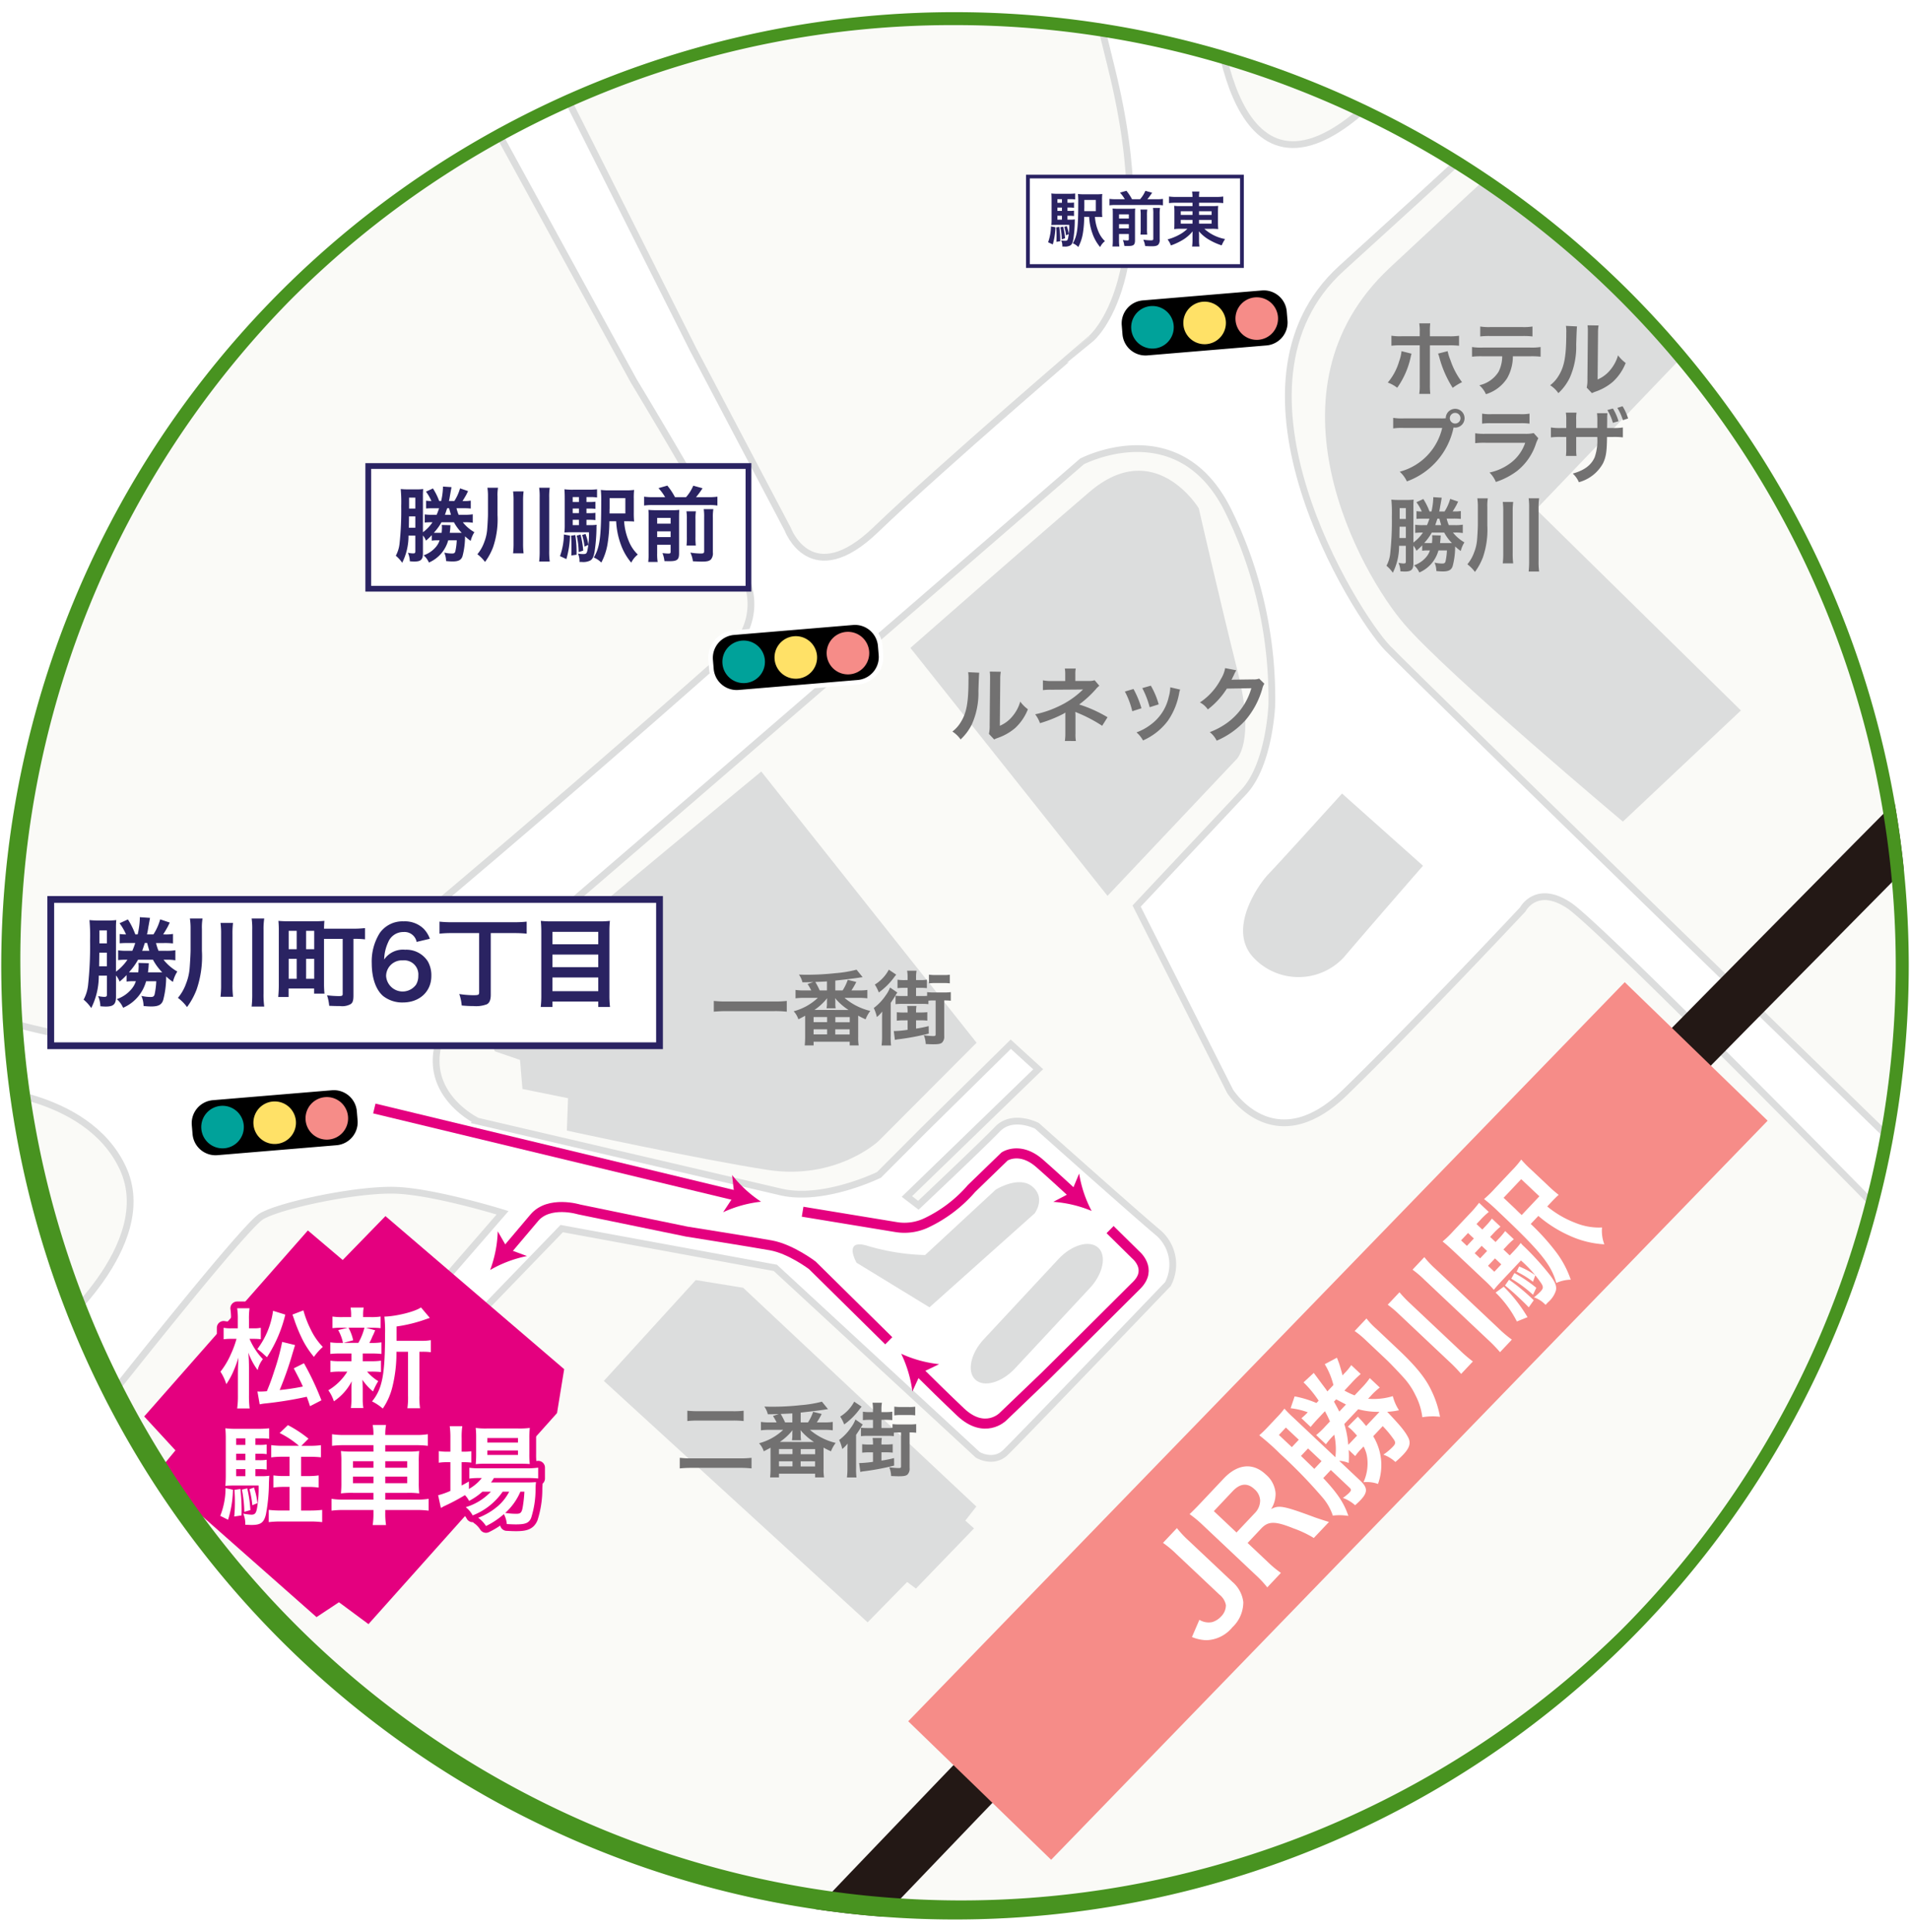 <svg xmlns="http://www.w3.org/2000/svg" xmlns:xlink="http://www.w3.org/1999/xlink" width="350" height="354" viewBox="0 0 350 354">
  <defs>
    <clipPath id="clip-path">
      <rect id="矩形_34253" data-name="矩形 34253" width="350" height="354" fill="none"/>
    </clipPath>
    <clipPath id="clip-path-2">
      <path id="路径_2530" data-name="路径 2530" d="M349.152,162.444A174.76,174.76,0,1,1,160.441,2.848,174.762,174.762,0,0,1,349.152,162.444Z" fill="none"/>
    </clipPath>
    <filter id="路径_2445" x="-15.144" y="-11.902" width="380.288" height="380.289" filterUnits="userSpaceOnUse">
      <feOffset dy="1.242" input="SourceAlpha"/>
      <feGaussianBlur stdDeviation="4.967" result="blur"/>
      <feFlood flood-opacity="0.4"/>
      <feComposite operator="in" in2="blur"/>
      <feComposite in="SourceGraphic"/>
    </filter>
    <filter id="矩形_34251" x="1.232" y="156.764" width="127.696" height="42.956" filterUnits="userSpaceOnUse">
      <feOffset dy="1.242" input="SourceAlpha"/>
      <feGaussianBlur stdDeviation="2.484" result="blur-2"/>
      <feFlood flood-opacity="0.2"/>
      <feComposite operator="in" in2="blur-2"/>
      <feComposite in="SourceGraphic"/>
    </filter>
  </defs>
  <g id="アートボード_1_のコピー_2" data-name="アートボード 1 のコピー 2" clip-path="url(#clip-path)">
    <g id="组_35411" data-name="组 35411" clip-path="url(#clip-path-2)">
      <path id="路径_2444" data-name="路径 2444" d="M349.613,162.444A174.76,174.76,0,1,1,160.9,2.848a174.762,174.762,0,0,1,188.711,159.6Z" fill="#fff"/>
      <g transform="matrix(1, 0, 0, 1, 0, 0)" filter="url(#路径_2445)">
        <path id="路径_2445-2" data-name="路径 2445" d="M349.152,162.444A174.76,174.76,0,1,1,160.441,2.848,174.762,174.762,0,0,1,349.152,162.444Z" fill="none" stroke="#fff" stroke-miterlimit="10" stroke-width="0.922"/>
      </g>
      <path id="路径_2446" data-name="路径 2446" d="M270.374,26.647s-.867,1.025-24.544,22.526,2.441,63.365,8.434,69.593,99.341,96.974,99.341,96.974l.586-97.774L302.311,27.07l-31.937-.424Z" fill="#fafaf7" stroke="#dcdddd" stroke-miterlimit="10" stroke-width="1.242"/>
      <path id="路径_2447" data-name="路径 2447" d="M19.475,256.8s25.1-31.835,28.389-33.861,17.788-5.143,24.96-4.79,19.27,4.105,19.27,4.105L78.955,237.395l6.446,5.889,17.53-18.131,39.155,7.2,37.106,34.278s2.816,1.667,5.023-.42,29.8-30.884,29.8-30.884a7.7,7.7,0,0,0-1.991-9.593c-5-4.225-22-19.409-22-19.409s-4.463-2.3-7.25.605c-2.823,2.948-14.487,13.949-14.487,13.949l-2.1-1.609,24.061-23.319-5.027-4.587-15.837,15.614-8.306,8.326s-10.134,4.977-18.01,3.135-55.591-12.98-55.591-12.98S68.321,196.319,91,177.1s107.26-92.53,107.26-92.53,17.686-9.274,26.762,8.954a77.926,77.926,0,0,1,8.033,35.636s-.4,10.925-5.127,15.963-19.645,20.925-19.645,20.925L225.4,199.976s8.042,12.9,21.088.2,32.552-33.509,32.552-33.509,2.462-4.748,8.513-.712,59.866,59,59.866,59l-13.894,92.013L177.286,361.387,35.661,310.5,14.73,262.7l4.745-5.9" fill="#fafaf7" stroke="#dcdddd" stroke-miterlimit="10" stroke-width="1.242"/>
      <path id="路径_2448" data-name="路径 2448" d="M395.451,105.543S65.1,436.094,23.145,498.168" fill="none" stroke="#231815" stroke-miterlimit="10" stroke-width="9.935"/>
      <path id="路径_2449" data-name="路径 2449" d="M395.451,105.543S65.1,436.094,23.145,498.168" fill="none" stroke="#fff" stroke-miterlimit="10" stroke-width="7.451" stroke-dasharray="0 24.836"/>
      <rect id="矩形_34249" data-name="矩形 34249" width="188.643" height="36.474" transform="matrix(0.696, -0.718, 0.718, 0.696, 166.43, 315.44)" fill="#f68c88"/>
      <path id="路径_2450" data-name="路径 2450" d="M215.667,280.042a18.443,18.443,0,0,0,2.164,2.31l7.983,7.526a5.789,5.789,0,0,1,2.015,3.717,6.3,6.3,0,0,1-2.012,4.633,6.38,6.38,0,0,1-4.747,2.357,7.5,7.5,0,0,1-2.65-.58l1.362-3.159a3.215,3.215,0,0,0,2.368.415,3.585,3.585,0,0,0,1.6-1.017,2.906,2.906,0,0,0,.892-2.088,3.169,3.169,0,0,0-1.147-1.889l-7.948-7.493a18.721,18.721,0,0,0-2.433-2.025Z" fill="#fff"/>
      <path id="路径_2451" data-name="路径 2451" d="M240.751,281.853a19.856,19.856,0,0,0-3.725-1.762c-3.366-1.355-4.614-1.354-5.907.019l-2.5,2.655,3.635,3.427a19.137,19.137,0,0,0,2.469,2.058l-2.5,2.655a19.2,19.2,0,0,0-2.182-2.327l-9.6-9.055a21.668,21.668,0,0,0-2.451-2.041c.741-.715,1.28-1.251,2.2-2.231l4.032-4.276c2.553-2.709,5.369-2.982,7.721-.765a5.034,5.034,0,0,1,1.8,3.413,5.177,5.177,0,0,1-.832,2.952c1.416-.787,2.233-.655,8.066,1.512.456.16,1.838.622,2.554.826Zm-10.79-4.585a3.3,3.3,0,0,0,.955-2.3,2.909,2.909,0,0,0-1.031-2.049c-1.282-1.209-2.631-1.1-4.008.361l-3.444,3.653,4.152,3.914Z" fill="#fff"/>
      <path id="路径_2452" data-name="路径 2452" d="M246.362,254.838a13.228,13.228,0,0,0,1.862.88l1.243-1.319a13.325,13.325,0,0,0,1.54-1.847l1.835,1.73a12.15,12.15,0,0,0-1.687,1.574l-.454.481a12.02,12.02,0,0,0,4.525-.479,8.556,8.556,0,0,0,1.133,2.583,13.319,13.319,0,0,1-2.157.289c2.378,2.511,3.167,3.458,3.772,4.566.622,1.09.371,2-.855,3.3a17.5,17.5,0,0,1-1.417,1.324,6.54,6.54,0,0,0-2.205-1.339,10.574,10.574,0,0,0,1.775-1.49c.437-.463.481-.724.208-1.184a18.815,18.815,0,0,0-2.1-2.555l-1.747,1.854a10.286,10.286,0,0,1,1.42,4.1,10.168,10.168,0,0,1-.539,4.642,6.134,6.134,0,0,0-2.66-.32,8.289,8.289,0,0,0,.7-4.317,5.771,5.771,0,0,0-.689-2.232l-.454.481a9.758,9.758,0,0,0-1.071,1.28l-1.195-1.126a17.5,17.5,0,0,1,0,2.391,5.552,5.552,0,0,0-1.745-.4l3.867,3.646c1.372,1.293,1.38,2.142.053,3.55-.252.268-.556.553-1,.947a6.856,6.856,0,0,0-2.239-1.337,8.726,8.726,0,0,0,1.134-.917c.437-.463.449-.619.058-.989l-3.4-3.209-1.394,1.479c2.628,2.781,3.844,4.634,4.6,6.933a10.1,10.1,0,0,0-2.843-.056,9.842,9.842,0,0,0-1.774-3.187,90.365,90.365,0,0,0-7.879-8.136,42.728,42.728,0,0,0-3.825-3.4,20.275,20.275,0,0,0,1.6-1.554l1.646-1.747a14.584,14.584,0,0,0,1.357-1.582,20.678,20.678,0,0,0,1.5,1.515l7.841,7.392a12.226,12.226,0,0,0-.208-4.135l-.286.3a14.252,14.252,0,0,0-1.239,1.458l-1.782-1.68a14.775,14.775,0,0,0,1.6-1.52l.924-.98c-.3-.684-.481-1.06-.921-1.878l-1.176,1.247c-.739.784-.99,1.086-1.442,1.636l-1.692-1.6a10.731,10.731,0,0,0,1.163-1.091,14.164,14.164,0,0,0-3.141-.739l.733-2.17a19,19,0,0,1,4,1.216l.4-.428a20.284,20.284,0,0,0-2.518-3.114l-.25-.235,1.872-1.735c.107.135.6.8,1.5,2.018.613.813.738.965.994,1.374l1.109-1.176a13.684,13.684,0,0,0-1.585-3.817l2.234-1.191q.075.205.376.993c.132.36.575,1.889.638,2.251l.319-.339a10.644,10.644,0,0,0,1.289-1.544l1.728,1.629a18.534,18.534,0,0,0-1.651,1.608Zm-10.732,6.778-1.276,1.354,2.37,2.234L238,263.851Zm2.77,5.2,2.442,2.37,1.327-1.408-2.476-2.334Zm6.047-9.95c.495.9.623,1.125.972,1.825l1.227-1.3c-.4-.212-1.108-.574-1.795-.952Zm1.888,4.1a16.22,16.22,0,0,1,.719,3.808c.169-.143.522-.518.824-.838l.79-.837c-.251-.3-.752-.844-1.073-1.147-.2-.185-.373-.317-.6-.5l1.834-1.838q.108.136.376.422c.231.218.824.911,1.129,1.3l2.016-2.138.437-.463a13.879,13.879,0,0,1-3.9-.475Z" fill="#fff"/>
      <path id="路径_2453" data-name="路径 2453" d="M256.183,247.277c3.333,3.142,5.1,5.342,6.168,7.667a18.3,18.3,0,0,1,1.525,4.7,11.235,11.235,0,0,0-3.237.078,11.827,11.827,0,0,0-1.244-4,13.321,13.321,0,0,0-1.906-2.941c-.61-.71-2.613-2.833-3.415-3.59l-3.849-3.628a16.378,16.378,0,0,0-1.989-1.64l2.167-2.3a13.514,13.514,0,0,0,1.824,1.921Zm.264-10.455a22.207,22.207,0,0,0,1.948,2.039l9.124,8.6a24.811,24.811,0,0,0,2.381,2.044l-2.15,2.281a25.243,25.243,0,0,0-2.163-2.241l-9.141-8.618a20.148,20.148,0,0,0-2.15-1.825Zm4.557-6.44a17.485,17.485,0,0,0,1.985,2.107l11.547,10.886a22.106,22.106,0,0,0,2.506,2.127l-2.167,2.3a27.336,27.336,0,0,0-2.287-2.358l-11.547-10.886a18.267,18.267,0,0,0-2.2-1.876Z" fill="#fff"/>
      <path id="路径_2454" data-name="路径 2454" d="M276.652,230.065l.689-.73a13.8,13.8,0,0,0,1.323-1.546,5.093,5.093,0,0,0,.644.674,51.1,51.1,0,0,1,4.746,5.248c.955,1.271,1.237,2.008,1.053,2.811a4.644,4.644,0,0,1-1.428,2.121l-.454.481-.214-.2a5.085,5.085,0,0,0-1.923-1.173,8.818,8.818,0,0,0,1.183-1.04c.555-.588.581-.867.145-1.547a22.112,22.112,0,0,0-3.708-4.169l-3.528,3.742c-.638.677-1.04,1.14-1.442,1.636a19.343,19.343,0,0,0-1.679-1.718l-5.488-5.174c-1.051-.991-1.6-1.477-2.223-1.961a19.321,19.321,0,0,0,1.971-1.912l2.974-3.154a21.059,21.059,0,0,0,1.742-2.026l1.782,1.68a12.6,12.6,0,0,0-1.5,1.412l-.756.8,1.069,1.009.555-.588a12.228,12.228,0,0,0,1.206-1.421l1.567,1.478a13.417,13.417,0,0,0-1.348,1.288l-.555.588,1,.941.555-.588a12.159,12.159,0,0,0,1.205-1.422l1.586,1.5a13.284,13.284,0,0,0-1.348,1.287l-.555.588Zm-7.64-4.106-1.277,1.354,1.069,1.008,1.277-1.354Zm2.495,2.352-1.277,1.354,1,.941,1.277-1.354Zm12.019-7.214a18.32,18.32,0,0,0,5.27,3.05,11.3,11.3,0,0,0,4.771.8,6.912,6.912,0,0,0,.421,3.088,17.471,17.471,0,0,1-6.143-1.482,23.322,23.322,0,0,1-5.948-3.723L280.5,224.3a42.425,42.425,0,0,1,4.567,5.046,18.15,18.15,0,0,1,2.768,5.168,6.869,6.869,0,0,0-2.65.6c-.931-3.369-2.908-5.806-10.66-13.113a28.953,28.953,0,0,0-2.579-2.263,19.844,19.844,0,0,0,2-1.947l3.074-3.261a17.869,17.869,0,0,0,1.742-2.026,20.188,20.188,0,0,0,1.857,1.886l2.994,2.822a23.98,23.98,0,0,0,2.01,1.76c-.355.3-.877.823-1.533,1.518Zm-10.854,10.87,1.158,1.093,1.277-1.354-1.158-1.092Zm2.885,3.831a28.056,28.056,0,0,1,4.357,5.589l-1.952.785a20.13,20.13,0,0,0-3.9-5.291Zm6.529-16.564-3.333-3.142-3.226,3.421.82.773,1.372,1.293c.357.371.59.589.643.64l.481.454Zm-5.562,15.288a36.236,36.236,0,0,1,4.529,3.765l-.915,1.292c-.7-.724-1-1.01-1.624-1.6-1.176-1.109-1.584-1.461-2.721-2.4Zm.986-1.224A26.958,26.958,0,0,1,281.521,236l-.6,1.283a22.979,22.979,0,0,0-3.985-2.949Zm.866-1.2a14.169,14.169,0,0,1,2.958,1.611l-.416,1.19a17.236,17.236,0,0,0-3-1.852Z" fill="#fff"/>
      <path id="路径_2455" data-name="路径 2455" d="M-5.089,199.42s20.907.4,27.569,14.577-13.168,30.47-13.168,30.47l-14.4-45.047Z" fill="#fafaf7" stroke="#dcdddd" stroke-miterlimit="10" stroke-width="1.242"/>
      <path id="路径_2456" data-name="路径 2456" d="M-20.119,178.766s50.675,28.065,84.968-.317,68.087-58.443,68.087-58.443a11.619,11.619,0,0,0,3.427-14.544c-4.219-9.179-20.245-35.674-20.245-35.674l-26.961-49.3L2.947,82.866l-13.1,69.661-9.964,26.238Z" fill="#fafaf7" stroke="#dcdddd" stroke-miterlimit="10" stroke-width="1.242"/>
      <path id="路径_2457" data-name="路径 2457" d="M194.334-25.54l9.388,38.26c9.389,38.261-3.738,49.274-3.738,49.274S172.435,85.57,160.515,97.047s-16.175-.081-16.175-.081L127.078,64.177,100.1,10.464l94.232-36Z" fill="#fafaf7" stroke="#dcdddd" stroke-miterlimit="10" stroke-width="1.242"/>
      <path id="路径_2458" data-name="路径 2458" d="M127.5,234.586,136.186,236l42.724,40.086-2.018,2.581,1.594,1.429-10.642,11.024-1.617-1.2-7.239,7.39-48.337-44.24Z" fill="#dcdddd"/>
      <path id="路径_2459" data-name="路径 2459" d="M139.5,141.389l39.452,49.7L160.99,209.112s-7.7,7.248-20.4,5.277-36.716-7.193-36.716-7.193l.218-5.939-8.356-1.69-.443-5.32-4.6-1.58s-3.8-7.006,6.689-16.1S139.5,141.389,139.5,141.389Z" fill="#dcdddd"/>
      <path id="路径_2460" data-name="路径 2460" d="M166.828,118.734l36.118,45.443,23.621-25.009s3.488-3.147.278-15.914-7.176-30.111-7.176-30.111-8.056-13.256-20.052-2.968-32.789,28.558-32.789,28.558Z" fill="#dcdddd"/>
      <path id="路径_2461" data-name="路径 2461" d="M279.818,25.857s-1.091.738-25.151,23.217-5.4,55.963,2.667,65.3,40.052,36.194,40.052,36.194L319.014,130.2l-37.53-36.862L314.7,58.654l-34.883-32.8Z" fill="#dcdddd"/>
      <path id="路径_2462" data-name="路径 2462" d="M144.174,185.4a20.4,20.4,0,0,0-2.266-.1h-8.825c-.835,0-1.61.045-2.281.1v-1.968a19.175,19.175,0,0,0,2.281.1h8.825a17.953,17.953,0,0,0,2.266-.1Z" fill="#727171"/>
      <path id="路径_2463" data-name="路径 2463" d="M157.317,181.508a10.857,10.857,0,0,0,1.625-.09v1.536a13,13,0,0,0-1.625-.089h-2.564a11.283,11.283,0,0,0,4.726,2.4,6.128,6.128,0,0,0-.864,1.536c-.626-.283-.865-.4-1.357-.671v3.891a9.4,9.4,0,0,0,.09,1.565h-1.64V190.9h-6.619v.686h-1.625c.045-.447.075-1.014.075-1.565v-3.876c-.4.224-.6.328-1.237.656a4.009,4.009,0,0,0-.865-1.476,10.24,10.24,0,0,0,4.428-2.46h-2.445a12.92,12.92,0,0,0-1.64.089v-1.536a11.522,11.522,0,0,0,1.64.09h1.237a10.68,10.68,0,0,0-.671-1.178l1.059-.358c-.924.03-1.074.044-2,.044a4.292,4.292,0,0,0-.641-1.416c.686.03,1,.03,1.431.03a46.5,46.5,0,0,0,5.232-.283,22.139,22.139,0,0,0,3.891-.641l1.118,1.372q-.149.015-.447.06c-.045,0-.179.03-.388.06-.82.119-1.729.239-4.174.507v1.8h1.342a8.939,8.939,0,0,0,.939-1.938l1.565.388a13.153,13.153,0,0,1-.895,1.551Zm-8.229,5.814h2.475v-.939h-2.475Zm0,2.236h2.475v-.924h-2.475Zm6.4-4.472a10.92,10.92,0,0,1-2.46-2.162,1.993,1.993,0,0,1,.015.224,1.259,1.259,0,0,1,.03.283v.4a4.882,4.882,0,0,0,.06.954h-1.669a5.4,5.4,0,0,0,.074-.939v-.388c0-.089.015-.268.03-.522a10.4,10.4,0,0,1-2.325,2.147Zm-3.951-5.232q-.611.044-2.132.1a15,15,0,0,1,.805,1.551h1.327Zm1.521,9.72h2.639v-.939h-2.639Zm.015-2.236h2.639V186.4h-2.639Z" fill="#727171"/>
      <path id="路径_2464" data-name="路径 2464" d="M161.634,186.964c0-.611,0-.641.03-1.58a6.186,6.186,0,0,1-.984,1,7.107,7.107,0,0,0-.566-1.655,9.5,9.5,0,0,0,2.207-2.34,5.676,5.676,0,0,0,.775-1.417l1.342.924a5.663,5.663,0,0,0-.432.686c-.075.134-.343.537-.79,1.208v6.1a12.147,12.147,0,0,0,.074,1.7h-1.744a13.4,13.4,0,0,0,.089-1.745Zm2.594-8.349c-.179.224-.239.284-.433.552a12.469,12.469,0,0,1-2.758,2.713,7.307,7.307,0,0,0-.73-1.446,7.111,7.111,0,0,0,2.564-2.728Zm1.416,8.378a11.179,11.179,0,0,0-1.312.06V185.5a10.541,10.541,0,0,0,1.312.06h.671v-.089a6.66,6.66,0,0,0-.075-1.118h1.7a6.214,6.214,0,0,0-.075,1.1v.1h.76a10.586,10.586,0,0,0,1.3-.06v1.55a11.068,11.068,0,0,0-1.3-.06h-.76v1.521a21.806,21.806,0,0,0,2.311-.462l.015,1.372a44.488,44.488,0,0,1-5.412,1.028,5.815,5.815,0,0,0-.79.134l-.208-1.64a1.087,1.087,0,0,0,.194.015,19.284,19.284,0,0,0,2.34-.224v-1.744Zm5.471-3.652a8.1,8.1,0,0,0-.984.044v.641a9.649,9.649,0,0,0-1.208-.06h-3.548a10.535,10.535,0,0,0-1.268.06v-1.55a10.176,10.176,0,0,0,1.252.06h.954v-1.506h-.537a10.894,10.894,0,0,0-1.312.06V179.54a7.5,7.5,0,0,0,1.312.075h.537v-.6a5.843,5.843,0,0,0-.089-1.118h1.729a6.426,6.426,0,0,0-.09,1.163v.552h.686a7.4,7.4,0,0,0,1.3-.075v1.551a10.786,10.786,0,0,0-1.3-.06h-.686v1.506h1.044a9.314,9.314,0,0,0,.984-.03v-.686a9.2,9.2,0,0,0,1.208.06h1.923a8.917,8.917,0,0,0,1.208-.06v1.58a10.025,10.025,0,0,0-1.208-.06v6.515a1.524,1.524,0,0,1-.4,1.223c-.269.224-.686.3-1.6.3-.208,0-.343,0-1.386-.044a4.622,4.622,0,0,0-.343-1.61,12.915,12.915,0,0,0,1.729.149c.328,0,.432-.06.432-.284v-6.246Zm-.895-4.726a9.008,9.008,0,0,0,1.133.075h1.535a7.749,7.749,0,0,0,1.163-.06v1.58a9.157,9.157,0,0,0-1.178-.06h-1.506a7.315,7.315,0,0,0-1.148.075Z" fill="#727171"/>
      <path id="路径_2465" data-name="路径 2465" d="M137.713,269.1a19.05,19.05,0,0,0-2.162-.1h-8.736a20.919,20.919,0,0,0-2.251.1v-1.938a16.87,16.87,0,0,0,2.207.1h8.736a18.278,18.278,0,0,0,2.207-.1Zm-11.762-10.57a18.306,18.306,0,0,0,2.027.089h6.217a14.889,14.889,0,0,0,2.072-.089v1.893a15.917,15.917,0,0,0-2.057-.089h-6.2a17.1,17.1,0,0,0-2.057.089Z" fill="#727171"/>
      <path id="路径_2466" data-name="路径 2466" d="M150.975,260.674a10.857,10.857,0,0,0,1.625-.09v1.536a13,13,0,0,0-1.625-.089h-2.564a11.282,11.282,0,0,0,4.726,2.4,6.114,6.114,0,0,0-.865,1.536c-.626-.283-.865-.4-1.357-.671v3.891a9.4,9.4,0,0,0,.09,1.565h-1.64v-.686h-6.619v.686h-1.625c.045-.447.075-1.014.075-1.565v-3.876c-.4.224-.6.328-1.237.656a4.009,4.009,0,0,0-.865-1.476,10.24,10.24,0,0,0,4.428-2.46h-2.445a12.92,12.92,0,0,0-1.64.089v-1.536a11.522,11.522,0,0,0,1.64.09h1.237a10.767,10.767,0,0,0-.671-1.178l1.059-.358c-.924.03-1.074.044-2,.044a4.292,4.292,0,0,0-.641-1.416c.686.03,1,.03,1.431.03a46.5,46.5,0,0,0,5.232-.283,22.139,22.139,0,0,0,3.891-.641l1.118,1.372q-.149.015-.447.06c-.045,0-.179.03-.388.06-.82.119-1.729.239-4.174.507v1.8h1.342a8.939,8.939,0,0,0,.939-1.938l1.565.388a13.153,13.153,0,0,1-.895,1.551Zm-8.229,5.814h2.475v-.939h-2.475Zm0,2.236h2.475V267.8h-2.475Zm6.4-4.472a10.931,10.931,0,0,1-2.46-2.162,1.993,1.993,0,0,1,.015.224,1.259,1.259,0,0,1,.03.283v.4a4.882,4.882,0,0,0,.06.954h-1.669a5.4,5.4,0,0,0,.074-.939v-.388c0-.089.015-.268.03-.522a10.4,10.4,0,0,1-2.325,2.147Zm-3.951-5.232q-.611.044-2.132.1a15,15,0,0,1,.805,1.551h1.327Zm1.521,9.72h2.639V267.8h-2.639Zm.015-2.236h2.639v-.939h-2.639Z" fill="#727171"/>
      <path id="路径_2467" data-name="路径 2467" d="M155.292,266.13c0-.611,0-.641.03-1.58a6.186,6.186,0,0,1-.984,1,7.107,7.107,0,0,0-.566-1.655,9.5,9.5,0,0,0,2.207-2.34,5.676,5.676,0,0,0,.775-1.417l1.342.924a5.663,5.663,0,0,0-.432.686c-.075.134-.343.537-.79,1.208v6.1a12.147,12.147,0,0,0,.074,1.7H155.2a13.4,13.4,0,0,0,.089-1.745Zm2.594-8.349c-.179.224-.239.284-.433.552a12.469,12.469,0,0,1-2.758,2.713,7.307,7.307,0,0,0-.73-1.446,7.108,7.108,0,0,0,2.564-2.728Zm1.416,8.378a11.179,11.179,0,0,0-1.312.06v-1.55a10.541,10.541,0,0,0,1.312.06h.671v-.089a6.66,6.66,0,0,0-.075-1.118h1.7a6.214,6.214,0,0,0-.075,1.1v.1h.76a10.586,10.586,0,0,0,1.3-.06v1.55a11.068,11.068,0,0,0-1.3-.06h-.76v1.521a21.782,21.782,0,0,0,2.311-.462l.015,1.372a44.488,44.488,0,0,1-5.412,1.028,5.815,5.815,0,0,0-.79.134l-.208-1.64a1.087,1.087,0,0,0,.194.015,19.284,19.284,0,0,0,2.34-.224V266.16Zm5.471-3.652a8.1,8.1,0,0,0-.984.044v.641a9.649,9.649,0,0,0-1.208-.06h-3.548a10.535,10.535,0,0,0-1.268.06v-1.55a10.176,10.176,0,0,0,1.252.06h.954V260.2h-.537a10.894,10.894,0,0,0-1.312.06v-1.551a7.492,7.492,0,0,0,1.312.075h.537v-.6a5.843,5.843,0,0,0-.089-1.118h1.729a6.426,6.426,0,0,0-.09,1.163v.552h.686a7.4,7.4,0,0,0,1.3-.075v1.551a10.786,10.786,0,0,0-1.3-.06h-.686V261.7h1.044a9.314,9.314,0,0,0,.984-.03v-.686a9.2,9.2,0,0,0,1.208.06h1.923a8.917,8.917,0,0,0,1.208-.06v1.58a10.025,10.025,0,0,0-1.208-.06v6.515a1.524,1.524,0,0,1-.4,1.223c-.269.224-.686.3-1.6.3-.208,0-.343,0-1.386-.044a4.622,4.622,0,0,0-.343-1.61,12.915,12.915,0,0,0,1.729.149c.328,0,.432-.06.432-.284v-6.246Zm-.895-4.726a9,9,0,0,0,1.133.075h1.535a7.749,7.749,0,0,0,1.163-.06v1.58a9.157,9.157,0,0,0-1.178-.06h-1.506a7.315,7.315,0,0,0-1.148.075Z" fill="#727171"/>
      <path id="路径_2468" data-name="路径 2468" d="M179.44,123.286q-.06.417-.149,3.339a13.967,13.967,0,0,1-1.208,6.127,9.5,9.5,0,0,1-2.058,2.758,5.3,5.3,0,0,0-1.505-1.446,6.119,6.119,0,0,0,1.535-1.714c1.074-1.714,1.417-3.637,1.417-7.812a7.5,7.5,0,0,0-.06-1.356l2.027.1Zm3.951-.179a8.077,8.077,0,0,0-.1,1.416l-.075,8.483a6,6,0,0,0,2.281-1.7,7.288,7.288,0,0,0,1.461-2.728,6.235,6.235,0,0,0,1.4,1.4,9.259,9.259,0,0,1-2.371,3.474,9.838,9.838,0,0,1-3.175,1.789,6.583,6.583,0,0,0-.641.269l-.954-1.014a6.687,6.687,0,0,0,.134-1.581l.075-8.408v-.447a6.491,6.491,0,0,0-.06-.984l2.027.03Z" fill="#727171"/>
      <path id="路径_2469" data-name="路径 2469" d="M195.132,135.793a9,9,0,0,0,.089-1.327v-3.891a2.568,2.568,0,0,1-.447.283,23.638,23.638,0,0,1-4.2,1.67,6.148,6.148,0,0,0-.88-1.625,18.544,18.544,0,0,0,4.145-1.387,15.992,15.992,0,0,0,4.622-3.16h-.313q-.09.015-5.457.044a11,11,0,0,0-1.58.075v-1.8a7.668,7.668,0,0,0,1.6.134h2.489v-1.222a6.138,6.138,0,0,0-.074-1.073h2a4.816,4.816,0,0,0-.075,1.043v1.237h2.52a3.147,3.147,0,0,0,1.014-.134l.865,1.014a3.5,3.5,0,0,0-.656.641,19.209,19.209,0,0,1-3.042,2.788,24.367,24.367,0,0,1,5.2,2.341l-.984,1.565a26.6,26.6,0,0,0-4.547-2.385c-.193-.09-.223-.09-.373-.164.015.179.03.6.03.73v3.28a6.666,6.666,0,0,0,.075,1.327Z" fill="#727171"/>
      <path id="路径_2470" data-name="路径 2470" d="M207.708,126.268a17.165,17.165,0,0,1,1.461,3.533l-1.685.537a14.9,14.9,0,0,0-1.356-3.608l1.58-.462Zm8.557.1a3.143,3.143,0,0,0-.208.76A12.728,12.728,0,0,1,214,132.1a11.44,11.44,0,0,1-4.547,3.593,5.409,5.409,0,0,0-1.192-1.476,9.675,9.675,0,0,0,2.534-1.372,8.573,8.573,0,0,0,3.384-5.173,6.607,6.607,0,0,0,.268-1.714l1.819.417Zm-5.382-.715a14.62,14.62,0,0,1,1.446,3.429l-1.655.522a16.387,16.387,0,0,0-1.356-3.5l1.565-.447Z" fill="#727171"/>
      <path id="路径_2471" data-name="路径 2471" d="M231.689,125.3a2.8,2.8,0,0,0-.373.895,15.472,15.472,0,0,1-3.056,5.754,15.065,15.065,0,0,1-5.307,3.787,4.589,4.589,0,0,0-1.268-1.565,13.428,13.428,0,0,0,3.265-1.759,11.8,11.8,0,0,0,4.353-6.291l-4.487.075a14.6,14.6,0,0,1-3.488,3.816,3.96,3.96,0,0,0-1.446-1.282,11.466,11.466,0,0,0,3.861-4.323,5.566,5.566,0,0,0,.76-1.968l2.042.4a4.7,4.7,0,0,0-.253.462q-.045.074-.194.417l-.194.388a5.232,5.232,0,0,1-.239.477c.194-.015.433-.03.716-.03l3.265-.044a2.643,2.643,0,0,0,1.088-.149l.954.939Z" fill="#727171"/>
      <path id="路径_2472" data-name="路径 2472" d="M258.655,64.817c-.044.179-.06.194-.119.462a15.379,15.379,0,0,1-2.5,5.784,6.419,6.419,0,0,0-1.729-.954,10.69,10.69,0,0,0,2.087-3.921,7.585,7.585,0,0,0,.432-1.834l1.833.462Zm1.506-4.025a8.232,8.232,0,0,0-.089-1.536h2.013a12.267,12.267,0,0,0-.06,1.58v.791h3.414a10.5,10.5,0,0,0,1.923-.1v1.833a14.928,14.928,0,0,0-1.894-.074h-3.444v7.23a12.716,12.716,0,0,0,.075,1.67h-2.027a10.335,10.335,0,0,0,.089-1.685V63.282h-3.31a14.8,14.8,0,0,0-1.878.074V61.522a10.41,10.41,0,0,0,1.908.1h3.28v-.835Zm5.113,3.563a9.555,9.555,0,0,0,.522,1.669,13.8,13.8,0,0,0,2.117,4.01,11.016,11.016,0,0,0-1.714,1.043,19.9,19.9,0,0,1-2.445-5.575,4.087,4.087,0,0,0-.238-.7l1.759-.447Z" fill="#727171"/>
      <path id="路径_2473" data-name="路径 2473" d="M277.225,65.294a8.1,8.1,0,0,1-1.043,4.01,7.087,7.087,0,0,1-3.891,2.937,4.732,4.732,0,0,0-1.208-1.64,5.541,5.541,0,0,0,3.533-2.489,6.334,6.334,0,0,0,.656-2.818h-3.638a14.764,14.764,0,0,0-1.894.075V63.595a10.513,10.513,0,0,0,1.923.1h8.721a10.6,10.6,0,0,0,1.923-.1v1.774a14.75,14.75,0,0,0-1.893-.075h-3.19Zm-5.978-5.456a10.12,10.12,0,0,0,1.923.1h5.725a10.118,10.118,0,0,0,1.923-.1v1.819a14.041,14.041,0,0,0-1.893-.075H273.14a14.049,14.049,0,0,0-1.894.075Z" fill="#727171"/>
      <path id="路径_2474" data-name="路径 2474" d="M288.981,59.823q-.06.417-.149,3.339a13.967,13.967,0,0,1-1.208,6.127,9.5,9.5,0,0,1-2.058,2.758,5.3,5.3,0,0,0-1.505-1.446,6.119,6.119,0,0,0,1.535-1.714c1.074-1.714,1.417-3.637,1.417-7.812a7.5,7.5,0,0,0-.06-1.356l2.027.1Zm3.951-.179a8.077,8.077,0,0,0-.1,1.416l-.075,8.483a6,6,0,0,0,2.281-1.7,7.288,7.288,0,0,0,1.461-2.728,6.235,6.235,0,0,0,1.4,1.4,9.259,9.259,0,0,1-2.371,3.474,9.838,9.838,0,0,1-3.175,1.789,6.586,6.586,0,0,0-.641.269l-.954-1.014a6.687,6.687,0,0,0,.134-1.581l.075-8.408V60.6a6.491,6.491,0,0,0-.06-.984l2.027.03Z" fill="#727171"/>
      <path id="路径_2475" data-name="路径 2475" d="M264.052,76.682c.447,0,.626-.015.879-.03a1.722,1.722,0,1,1,1.714,1.714,2.079,2.079,0,0,1-.283-.03,13.371,13.371,0,0,1-8.557,9.884,5.483,5.483,0,0,0-1.312-1.774,10.812,10.812,0,0,0,7.782-8.021h-7.1a10.725,10.725,0,0,0-1.878.089V76.578a10.219,10.219,0,0,0,1.908.1h6.843Zm1.625-.045a.976.976,0,1,0,.969-.969A.967.967,0,0,0,265.677,76.637Z" fill="#727171"/>
      <path id="路径_2476" data-name="路径 2476" d="M281.891,80.319a6.728,6.728,0,0,0-.417.939,10.539,10.539,0,0,1-3.459,5.039,13.252,13.252,0,0,1-3.906,2.028,5.2,5.2,0,0,0-1.163-1.729,9.68,9.68,0,0,0,4.144-1.968,7.752,7.752,0,0,0,2.4-3.488h-7.26a15.2,15.2,0,0,0-1.908.074V79.4a10.542,10.542,0,0,0,1.938.1h7.1a6.512,6.512,0,0,0,1.685-.134l.85.954Zm-10.3-4.517a8.453,8.453,0,0,0,1.744.1h5.2a8.45,8.45,0,0,0,1.744-.1v1.834a11.465,11.465,0,0,0-1.714-.075H273.3a11.469,11.469,0,0,0-1.714.075Z" fill="#727171"/>
      <path id="路径_2477" data-name="路径 2477" d="M292.708,78.441V77.2a11.061,11.061,0,0,0-.06-1.476h1.908a6.092,6.092,0,0,0-.045.984c0,.551-.015,1.133-.015,1.729h.939a10.03,10.03,0,0,0,1.953-.1v1.819a13.133,13.133,0,0,0-1.923-.075h-.984c-.03,2.684-.179,3.638-.73,4.815a7.188,7.188,0,0,1-4.428,3.474,4.559,4.559,0,0,0-1.118-1.58c2.117-.6,3.369-1.536,4.01-2.981a9.406,9.406,0,0,0,.477-3.727h-3.861V82.3a8.481,8.481,0,0,0,.06,1.252h-1.938a9.687,9.687,0,0,0,.06-1.282V80.081h-.91a13.016,13.016,0,0,0-1.908.075V78.337a9.946,9.946,0,0,0,1.938.1h.879V76.95a6.919,6.919,0,0,0-.075-1.327h1.953a7.548,7.548,0,0,0-.06,1.267v1.55h3.876Zm2.847-3.578a9.11,9.11,0,0,1,1.029,2.326l-1.029.3a8.975,8.975,0,0,0-1.014-2.34ZM297.389,77a9.455,9.455,0,0,0-1.014-2.251l.954-.3a9.485,9.485,0,0,1,1.014,2.236Z" fill="#727171"/>
      <path id="路径_2478" data-name="路径 2478" d="M265.1,95.047a7.971,7.971,0,0,0,.388,1.192h1.1a8.1,8.1,0,0,0,1.461-.089v1.536a7.41,7.41,0,0,0-1.4-.089h-.4a7.317,7.317,0,0,0,2.1,1.8,5.218,5.218,0,0,0-.671,1.58,8.09,8.09,0,0,1-1.029-.834,13.888,13.888,0,0,1-.447,3.578c-.224.73-.73,1-1.819,1a10.624,10.624,0,0,1-1.178-.075,3.977,3.977,0,0,0-.328-1.536,6.459,6.459,0,0,0,1.4.164c.388,0,.521-.089.611-.4a11.423,11.423,0,0,0,.254-2H263.59a6.259,6.259,0,0,1-1.222,2.34,6.186,6.186,0,0,1-2.281,1.7,3.732,3.732,0,0,0-.969-1.312,5.046,5.046,0,0,0,2.207-1.491,3.517,3.517,0,0,0,.7-1.237h-.4a6.007,6.007,0,0,0-1.014.06v-1a10.781,10.781,0,0,1-1.059,1A3.377,3.377,0,0,0,259,100v3.235c0,1.147-.373,1.505-1.551,1.505-.224,0-.477-.015-.834-.044a4.163,4.163,0,0,0-.343-1.551,5.336,5.336,0,0,0,.88.12c.388,0,.462-.06.462-.388v-2.848h-1.237a10.872,10.872,0,0,1-1.148,4.935,6.163,6.163,0,0,0-1.163-1.282,6,6,0,0,0,.671-2.117,55.028,55.028,0,0,0,.313-6.887,26.118,26.118,0,0,0-.089-3.116,12.336,12.336,0,0,0,1.356.06h1.461a8.915,8.915,0,0,0,1.267-.06,12.593,12.593,0,0,0-.044,1.3v6.56a7.452,7.452,0,0,0,1.744-1.819h-.253a8.686,8.686,0,0,0-1.163.06V96.166a8.964,8.964,0,0,0,1.342.074h.82a12.681,12.681,0,0,0,.447-1.192h-1.043c-.656,0-.895.015-1.327.045V93.676a6.472,6.472,0,0,0,.969.06,8.6,8.6,0,0,0-.984-1.7l1.267-.582a11.58,11.58,0,0,1,1.133,2.281h.358a12.35,12.35,0,0,0,.328-2.415v-.209l1.551.1c-.015.1-.1.6-.269,1.506-.1.611-.119.73-.194,1.014h.984a8.318,8.318,0,0,0,1.029-2.3l1.461.492q-.06.119-.283.582c-.1.209-.6,1.043-.73,1.222h.283a6.44,6.44,0,0,0,1.222-.074v1.446a11.274,11.274,0,0,0-1.4-.06H265.1Zm-8.632,1.476-.03,2.072h1.178V96.523Zm1.148-3.4h-1.133v1.983h1.133Zm4.756,4.473a9.9,9.9,0,0,1-1.387,1.908c.134.015.447.015.716.015h.7c.03-.238.06-.686.06-.954,0-.164-.015-.3-.03-.477l1.58.045q-.015.1-.03.343c0,.194-.06.746-.1,1.043h2.177a8.45,8.45,0,0,1-1.417-1.923Zm1.028-2.549c-.194.6-.238.745-.4,1.192h1.088c-.075-.268-.209-.73-.328-1.192Z" fill="#727171"/>
      <path id="路径_2479" data-name="路径 2479" d="M272.543,96.24a15.507,15.507,0,0,1-.82,5.934,11.166,11.166,0,0,1-1.446,2.639,6.855,6.855,0,0,0-1.387-1.4,7.2,7.2,0,0,0,1.252-2.221,8.113,8.113,0,0,0,.507-2.072c.06-.566.164-2.34.164-3.011v-3.22a9.934,9.934,0,0,0-.1-1.565h1.923a8.227,8.227,0,0,0-.089,1.61v3.31Zm4.741-4.249a13.534,13.534,0,0,0-.089,1.714v7.633a15.159,15.159,0,0,0,.089,1.908h-1.908a15.386,15.386,0,0,0,.089-1.893V93.706a12.294,12.294,0,0,0-.089-1.714Zm4.756-.671a10.587,10.587,0,0,0-.1,1.759v9.66a13.386,13.386,0,0,0,.1,2h-1.923a16.653,16.653,0,0,0,.089-2V93.08a11.137,11.137,0,0,0-.089-1.759Z" fill="#727171"/>
      <path id="路径_2480" data-name="路径 2480" d="M245.924,145.425l14.835,13.233S250.094,170.9,246.3,175.386a11.318,11.318,0,0,1-16.624.082c-4.92-5.279,1.162-13.645,2.754-15.273S245.924,145.425,245.924,145.425Z" fill="#dcdddd"/>
      <path id="路径_2481" data-name="路径 2481" d="M56.417,225.494,62.8,230.91l7.831-8.045,32.752,28.051-1.31,8.043L67.523,297.638l-5.411-4.008L58,296.353,28.457,270.267l3.693-4.471-5.726-6.215Z" fill="#e4007f"/>
      <path id="路径_2482" data-name="路径 2482" d="M45.724,245.363a12.84,12.84,0,0,0,2.444,3.715,5.074,5.074,0,0,0-.954,2.006,12.432,12.432,0,0,1-1.708-3.2c.079.814.119,1.768.119,2.92v4.867a19.473,19.473,0,0,0,.119,2.444H43.459a16.4,16.4,0,0,0,.139-2.444v-4.033c.02-1.331.06-2.285.1-2.861a21.742,21.742,0,0,1-1.033,2.761,14.1,14.1,0,0,1-1.192,2.126,9.342,9.342,0,0,0-1.073-2.285,14.679,14.679,0,0,0,1.927-3.258,17.992,17.992,0,0,0,1.013-2.762h-.934a9.277,9.277,0,0,0-1.43.08v-2.106a6.69,6.69,0,0,0,1.45.1h1.152v-1.609a12.478,12.478,0,0,0-.119-2.066h2.265a13.863,13.863,0,0,0-.1,2.066v1.609h.894a5.993,5.993,0,0,0,1.271-.1v2.086c-.457-.04-.814-.06-1.252-.06h-.814Zm6.556-4.45a24.873,24.873,0,0,1-3.357,7.808q-.3-.258-.814-.735a11.57,11.57,0,0,0-.954-.755,14.861,14.861,0,0,0,2.88-7.013l2.245.7Zm1.788,5.583q-.139.457-.457,1.51a62.626,62.626,0,0,1-2.364,6.735A40.936,40.936,0,0,0,55.5,254.1c-.4-.914-.735-1.55-1.668-3.338l1.867-.934a51.641,51.641,0,0,1,3.2,6.794L56.81,257.7c-.278-.874-.358-1.092-.6-1.728a69.249,69.249,0,0,1-7.45,1.212,8.185,8.185,0,0,0-1.172.179L47.174,255a3.965,3.965,0,0,0,.477.02c.338,0,.735-.02,1.251-.06.616-1.49.934-2.384,1.371-3.754a40.325,40.325,0,0,0,1.43-5.285l2.364.576Zm1.53-6.357a18.653,18.653,0,0,0,1.331,3.477,11.872,11.872,0,0,0,2.225,3.218,11.433,11.433,0,0,0-1.629,1.828,16.426,16.426,0,0,1-2.444-3.914c-.318-.656-.755-1.748-.974-2.364q-.357-1.053-.517-1.47Z" fill="none" stroke="#e4007f" stroke-linejoin="round" stroke-width="2.484"/>
      <path id="路径_2483" data-name="路径 2483" d="M62.334,248.045a14.615,14.615,0,0,0-1.808.08V246a10.757,10.757,0,0,0,1.848.1h.477a8.281,8.281,0,0,0-.874-2.344l1.749-.437h-.934a15.5,15.5,0,0,0-1.867.079v-2.125a11.429,11.429,0,0,0,1.907.1h1.51v-.3a7.641,7.641,0,0,0-.1-1.45h2.4a7.267,7.267,0,0,0-.1,1.45v.3H67.9a10.916,10.916,0,0,0,1.848-.1V243.4a15.723,15.723,0,0,0-1.868-.079h-.814l1.689.477q-.12.258-.3.7a6.149,6.149,0,0,0-.337.735,7.165,7.165,0,0,1-.437.874h.4A10.922,10.922,0,0,0,69.9,246v2.126a15.176,15.176,0,0,0-1.828-.08H66.467v1.411H68a11.019,11.019,0,0,0,1.808-.1v2.086a14.618,14.618,0,0,0-1.808-.08h-.735a8.719,8.719,0,0,0,2.046,1.749A12,12,0,0,0,68.354,255a10.079,10.079,0,0,1-1.947-2.146q.02.258.04.774c0,.06.02.676.02.775v1.987a9.5,9.5,0,0,0,.12,1.649H64.3a11.588,11.588,0,0,0,.1-1.569v-1.987c0-.377.02-.894.06-1.351a9.931,9.931,0,0,1-3.278,3.675,7.454,7.454,0,0,0-1.014-2.026,10.226,10.226,0,0,0,3.477-3.417H62.354a11.1,11.1,0,0,0-1.808.1v-2.106a10.961,10.961,0,0,0,1.848.1H64.4v-1.411H62.334Zm1.53-4.728a8.781,8.781,0,0,1,.854,2.3l-1.768.477h2.722a11.16,11.16,0,0,0,1.112-2.781h-2.92Zm13.271,2.4a9.858,9.858,0,0,0,1.808-.119v2.205a11.319,11.319,0,0,0-1.589-.08h-.5v8.006a13.726,13.726,0,0,0,.119,2.344H74.652a14.156,14.156,0,0,0,.119-2.344v-8.006H72.646a25.917,25.917,0,0,1-.735,6.417,12.1,12.1,0,0,1-1.768,3.993,9.193,9.193,0,0,0-1.967-1.311c1.887-2.3,2.384-4.907,2.384-12.437a23.129,23.129,0,0,0-.119-3.1c2.245-.06,5.682-.934,6.7-1.689l1.629,1.927c-.219.06-.3.1-.656.218a27.283,27.283,0,0,1-5.443,1.351v2.623h4.47Z" fill="none" stroke="#e4007f" stroke-linejoin="round" stroke-width="2.484"/>
      <path id="路径_2484" data-name="路径 2484" d="M42.684,273.009a19.36,19.36,0,0,1-.894,5.5l-1.43-.715a13.9,13.9,0,0,0,.973-5.086l1.351.3Zm4.112-2.483h.994a9.844,9.844,0,0,0,1.569-.079c-.04.3-.04.5-.08,1.351a31.975,31.975,0,0,1-.556,5.762c-.377,1.49-.954,1.907-2.623,1.907-.318,0-.6-.02-1.152-.04a4.726,4.726,0,0,0-.377-2.046,9.3,9.3,0,0,0,1.49.2c.656,0,.874-.258,1.053-1.271a21.462,21.462,0,0,0,.278-4.073H42.744c-.537,0-.914.02-1.45.06.06-.616.08-1.291.08-2.006v-6.576a19.54,19.54,0,0,0-.08-1.967,15.932,15.932,0,0,0,2.006.1h3.974a17.548,17.548,0,0,0,2.046-.1v1.927a11.25,11.25,0,0,0-1.49-.08H46.8V264.8h.735a8.552,8.552,0,0,0,1.331-.079v1.768a9.051,9.051,0,0,0-1.331-.08H46.8V267.6h.735a7.78,7.78,0,0,0,1.331-.079v1.788a9.056,9.056,0,0,0-1.331-.079H46.8v1.291Zm-2.742,2.344a33.992,33.992,0,0,1,.219,3.676c0,.258,0,.655-.02,1.172l-1.331.2a25.4,25.4,0,0,0,.119-2.7c0-.875-.02-1.252-.079-2.186l1.092-.159Zm.914-9.278H43.28V264.8h1.688Zm0,2.821H43.28V267.6h1.688Zm-1.688,2.821v1.291h1.688v-1.291Zm2.026,3.516a23.287,23.287,0,0,1,.576,3.993l-1.113.318a22.968,22.968,0,0,0-.437-4.073Zm1.231-.139a12.779,12.779,0,0,1,.636,2.86l-.934.378a16.8,16.8,0,0,0-.536-2.94Zm8.245-7.649a16.507,16.507,0,0,0-3.537-2.344l1.51-1.45a22.126,22.126,0,0,1,3.774,2.483l-1.311,1.312H56.81a14.174,14.174,0,0,0,2.006-.119v2.225a19.5,19.5,0,0,0-1.987-.1H55.18v3.537h1.252a13.888,13.888,0,0,0,1.967-.12v2.226a14.708,14.708,0,0,0-1.967-.12H55.18v4.331H56.81a19.02,19.02,0,0,0,2.225-.119v2.245a18.543,18.543,0,0,0-2.225-.119H51.465a17.854,17.854,0,0,0-2.225.119V276.7a18.776,18.776,0,0,0,2.225.119h1.589v-4.331h-.993a14.5,14.5,0,0,0-1.967.12v-2.226a13.594,13.594,0,0,0,1.947.12h1.013v-3.537H51.7a14.572,14.572,0,0,0-2.006.119v-2.245a16.568,16.568,0,0,0,2.006.119h3.08Z" fill="none" stroke="#e4007f" stroke-linejoin="round" stroke-width="2.484"/>
      <path id="路径_2485" data-name="路径 2485" d="M68.434,262.857a9.463,9.463,0,0,0-.139-1.708h2.443a9.462,9.462,0,0,0-.139,1.708v.119h5.5a12.971,12.971,0,0,0,2.3-.139v2.126a18.2,18.2,0,0,0-2.245-.119H70.6v1.172h4.013a14.367,14.367,0,0,0,2.206-.1,17.873,17.873,0,0,0-.08,2.026v3.715a17.883,17.883,0,0,0,.08,2.027,15.15,15.15,0,0,0-2.225-.1H70.6v1.232h5.662a12.752,12.752,0,0,0,2.285-.139v2.166a17.608,17.608,0,0,0-2.324-.119H70.6v.517a13.757,13.757,0,0,0,.139,2.245H68.295a14.255,14.255,0,0,0,.139-2.245v-.517H63.07a17.409,17.409,0,0,0-2.325.119v-2.166a13.2,13.2,0,0,0,2.285.139h5.4v-1.232H64.719a15.463,15.463,0,0,0-2.245.1,18.8,18.8,0,0,0,.08-2.027v-3.695a19.2,19.2,0,0,0-.08-2.046,14.224,14.224,0,0,0,2.186.1h3.774v-1.172H63.09a18.424,18.424,0,0,0-2.245.119v-2.126a14.19,14.19,0,0,0,2.3.139h5.284v-.119Zm-3.754,4.927v1.192h3.754v-1.192Zm0,2.821v1.212h3.754V270.6Zm9.933-1.629v-1.192H70.6v1.192h4.013Zm0,2.841V270.6H70.6v1.212h4.013Z" fill="none" stroke="#e4007f" stroke-linejoin="round" stroke-width="2.484"/>
      <path id="路径_2486" data-name="路径 2486" d="M88.4,273.367a11.446,11.446,0,0,1-2.444,1.688A4.558,4.558,0,0,0,85.2,274a37.387,37.387,0,0,1-3.954,2.086,2.327,2.327,0,0,1-.258.159.9.9,0,0,0-.2.1l-.5-2.325a14.329,14.329,0,0,0,2.245-.794v-5.265h-.576a9.658,9.658,0,0,0-1.549.1v-2.126a8.9,8.9,0,0,0,1.569.1h.556v-2.463a15.656,15.656,0,0,0-.119-2.206h2.3a13.356,13.356,0,0,0-.119,2.225v2.444h.357a8.529,8.529,0,0,0,1.411-.08v2.086a10.3,10.3,0,0,0-1.391-.079h-.377v4.271c.536-.278.7-.377,1.331-.735v1.371a7.839,7.839,0,0,0,2.364-2.006h-.437a14.23,14.23,0,0,0-1.848.1v-1.986a11.092,11.092,0,0,0,1.868.1h8.682a13.158,13.158,0,0,0,2.066-.119v1.987a19.44,19.44,0,0,0-2.046-.08H90.508a7.078,7.078,0,0,1-.537.814H96.29c.974,0,1.351-.02,1.927-.06a11.494,11.494,0,0,0-.08,1.172,17.288,17.288,0,0,1-.814,5.4c-.4.914-1.033,1.172-2.782,1.172-.536,0-.894-.02-1.668-.06a4.8,4.8,0,0,0-.537-1.828,14.294,14.294,0,0,1-3.278,2.186,5.417,5.417,0,0,0-1.431-1.51,12.134,12.134,0,0,0,3.616-2.146,8.874,8.874,0,0,0,2.066-2.642H92.117a11.961,11.961,0,0,1-5.5,4.351,4.914,4.914,0,0,0-1.271-1.51,10.32,10.32,0,0,0,4.609-2.841H88.4Zm.6-5.126a14.368,14.368,0,0,0-1.828.08,17.74,17.74,0,0,0,.08-1.927v-2.9a15.465,15.465,0,0,0-.08-1.808,13.954,13.954,0,0,0,2.007.1h5.781a14.938,14.938,0,0,0,2.125-.1A16.105,16.105,0,0,0,97,263.651v2.742a15.407,15.407,0,0,0,.079,1.907c-.417-.04-1.013-.06-1.808-.06H89Zm.3-3.874h5.622v-.834H89.3Zm0,2.265h5.622v-.815H89.3Zm6.06,6.735a11.1,11.1,0,0,1-2.782,3.894,13.906,13.906,0,0,0,2.046.159c.735,0,.954-.2,1.132-1.053a24.1,24.1,0,0,0,.338-3h-.735Z" fill="none" stroke="#e4007f" stroke-linejoin="round" stroke-width="2.484"/>
      <path id="路径_2487" data-name="路径 2487" d="M45.724,245.363a12.84,12.84,0,0,0,2.444,3.715,5.074,5.074,0,0,0-.954,2.006,12.432,12.432,0,0,1-1.708-3.2c.079.814.119,1.768.119,2.92v4.867a19.473,19.473,0,0,0,.119,2.444H43.459a16.4,16.4,0,0,0,.139-2.444v-4.033c.02-1.331.06-2.285.1-2.861a21.742,21.742,0,0,1-1.033,2.761,14.1,14.1,0,0,1-1.192,2.126,9.342,9.342,0,0,0-1.073-2.285,14.679,14.679,0,0,0,1.927-3.258,17.992,17.992,0,0,0,1.013-2.762h-.934a9.277,9.277,0,0,0-1.43.08v-2.106a6.69,6.69,0,0,0,1.45.1h1.152v-1.609a12.478,12.478,0,0,0-.119-2.066h2.265a13.863,13.863,0,0,0-.1,2.066v1.609h.894a5.993,5.993,0,0,0,1.271-.1v2.086c-.457-.04-.814-.06-1.252-.06h-.814Zm6.556-4.45a24.873,24.873,0,0,1-3.357,7.808q-.3-.258-.814-.735a11.57,11.57,0,0,0-.954-.755,14.861,14.861,0,0,0,2.88-7.013l2.245.7Zm1.788,5.583q-.139.457-.457,1.51a62.626,62.626,0,0,1-2.364,6.735A40.936,40.936,0,0,0,55.5,254.1c-.4-.914-.735-1.55-1.668-3.338l1.867-.934a51.641,51.641,0,0,1,3.2,6.794L56.81,257.7c-.278-.874-.358-1.092-.6-1.728a69.249,69.249,0,0,1-7.45,1.212,8.185,8.185,0,0,0-1.172.179L47.174,255a3.965,3.965,0,0,0,.477.02c.338,0,.735-.02,1.251-.06.616-1.49.934-2.384,1.371-3.754a40.325,40.325,0,0,0,1.43-5.285l2.364.576Zm1.53-6.357a18.653,18.653,0,0,0,1.331,3.477,11.872,11.872,0,0,0,2.225,3.218,11.433,11.433,0,0,0-1.629,1.828,16.426,16.426,0,0,1-2.444-3.914c-.318-.656-.755-1.748-.974-2.364q-.357-1.053-.517-1.47Z" fill="#fff"/>
      <path id="路径_2488" data-name="路径 2488" d="M62.334,248.045a14.615,14.615,0,0,0-1.808.08V246a10.757,10.757,0,0,0,1.848.1h.477a8.281,8.281,0,0,0-.874-2.344l1.749-.437h-.934a15.5,15.5,0,0,0-1.867.079v-2.125a11.429,11.429,0,0,0,1.907.1h1.51v-.3a7.641,7.641,0,0,0-.1-1.45h2.4a7.267,7.267,0,0,0-.1,1.45v.3H67.9a10.916,10.916,0,0,0,1.848-.1V243.4a15.723,15.723,0,0,0-1.868-.079h-.814l1.689.477q-.12.258-.3.7a6.149,6.149,0,0,0-.337.735,7.165,7.165,0,0,1-.437.874h.4A10.922,10.922,0,0,0,69.9,246v2.126a15.176,15.176,0,0,0-1.828-.08H66.467v1.411H68a11.019,11.019,0,0,0,1.808-.1v2.086a14.618,14.618,0,0,0-1.808-.08h-.735a8.719,8.719,0,0,0,2.046,1.749A12,12,0,0,0,68.354,255a10.079,10.079,0,0,1-1.947-2.146q.02.258.04.774c0,.06.02.676.02.775v1.987a9.5,9.5,0,0,0,.12,1.649H64.3a11.588,11.588,0,0,0,.1-1.569v-1.987c0-.377.02-.894.06-1.351a9.931,9.931,0,0,1-3.278,3.675,7.454,7.454,0,0,0-1.014-2.026,10.226,10.226,0,0,0,3.477-3.417H62.354a11.1,11.1,0,0,0-1.808.1v-2.106a10.961,10.961,0,0,0,1.848.1H64.4v-1.411H62.334Zm1.53-4.728a8.781,8.781,0,0,1,.854,2.3l-1.768.477h2.722a11.16,11.16,0,0,0,1.112-2.781h-2.92Zm13.271,2.4a9.858,9.858,0,0,0,1.808-.119v2.205a11.319,11.319,0,0,0-1.589-.08h-.5v8.006a13.726,13.726,0,0,0,.119,2.344H74.652a14.156,14.156,0,0,0,.119-2.344v-8.006H72.646a25.917,25.917,0,0,1-.735,6.417,12.1,12.1,0,0,1-1.768,3.993,9.193,9.193,0,0,0-1.967-1.311c1.887-2.3,2.384-4.907,2.384-12.437a23.129,23.129,0,0,0-.119-3.1c2.245-.06,5.682-.934,6.7-1.689l1.629,1.927c-.219.06-.3.1-.656.218a27.283,27.283,0,0,1-5.443,1.351v2.623h4.47Z" fill="#fff"/>
      <path id="路径_2489" data-name="路径 2489" d="M42.684,273.009a19.36,19.36,0,0,1-.894,5.5l-1.43-.715a13.9,13.9,0,0,0,.973-5.086l1.351.3Zm4.112-2.483h.994a9.844,9.844,0,0,0,1.569-.079c-.04.3-.04.5-.08,1.351a31.975,31.975,0,0,1-.556,5.762c-.377,1.49-.954,1.907-2.623,1.907-.318,0-.6-.02-1.152-.04a4.726,4.726,0,0,0-.377-2.046,9.3,9.3,0,0,0,1.49.2c.656,0,.874-.258,1.053-1.271a21.462,21.462,0,0,0,.278-4.073H42.744c-.537,0-.914.02-1.45.06.06-.616.08-1.291.08-2.006v-6.576a19.54,19.54,0,0,0-.08-1.967,15.932,15.932,0,0,0,2.006.1h3.974a17.548,17.548,0,0,0,2.046-.1v1.927a11.25,11.25,0,0,0-1.49-.08H46.8V264.8h.735a8.552,8.552,0,0,0,1.331-.079v1.768a9.051,9.051,0,0,0-1.331-.08H46.8V267.6h.735a7.78,7.78,0,0,0,1.331-.079v1.788a9.056,9.056,0,0,0-1.331-.079H46.8v1.291Zm-2.742,2.344a33.992,33.992,0,0,1,.219,3.676c0,.258,0,.655-.02,1.172l-1.331.2a25.4,25.4,0,0,0,.119-2.7c0-.875-.02-1.252-.079-2.186l1.092-.159Zm.914-9.278H43.28V264.8h1.688Zm0,2.821H43.28V267.6h1.688Zm-1.688,2.821v1.291h1.688v-1.291Zm2.026,3.516a23.287,23.287,0,0,1,.576,3.993l-1.113.318a22.968,22.968,0,0,0-.437-4.073Zm1.231-.139a12.779,12.779,0,0,1,.636,2.86l-.934.378a16.8,16.8,0,0,0-.536-2.94Zm8.245-7.649a16.507,16.507,0,0,0-3.537-2.344l1.51-1.45a22.126,22.126,0,0,1,3.774,2.483l-1.311,1.312H56.81a14.174,14.174,0,0,0,2.006-.119v2.225a19.5,19.5,0,0,0-1.987-.1H55.18v3.537h1.252a13.888,13.888,0,0,0,1.967-.12v2.226a14.708,14.708,0,0,0-1.967-.12H55.18v4.331H56.81a19.02,19.02,0,0,0,2.225-.119v2.245a18.543,18.543,0,0,0-2.225-.119H51.465a17.854,17.854,0,0,0-2.225.119V276.7a18.776,18.776,0,0,0,2.225.119h1.589v-4.331h-.993a14.5,14.5,0,0,0-1.967.12v-2.226a13.594,13.594,0,0,0,1.947.12h1.013v-3.537H51.7a14.572,14.572,0,0,0-2.006.119v-2.245a16.568,16.568,0,0,0,2.006.119h3.08Z" fill="#fff"/>
      <path id="路径_2490" data-name="路径 2490" d="M68.434,262.857a9.463,9.463,0,0,0-.139-1.708h2.443a9.462,9.462,0,0,0-.139,1.708v.119h5.5a12.971,12.971,0,0,0,2.3-.139v2.126a18.2,18.2,0,0,0-2.245-.119H70.6v1.172h4.013a14.367,14.367,0,0,0,2.206-.1,17.873,17.873,0,0,0-.08,2.026v3.715a17.883,17.883,0,0,0,.08,2.027,15.15,15.15,0,0,0-2.225-.1H70.6v1.232h5.662a12.752,12.752,0,0,0,2.285-.139v2.166a17.608,17.608,0,0,0-2.324-.119H70.6v.517a13.757,13.757,0,0,0,.139,2.245H68.295a14.255,14.255,0,0,0,.139-2.245v-.517H63.07a17.409,17.409,0,0,0-2.325.119v-2.166a13.2,13.2,0,0,0,2.285.139h5.4v-1.232H64.719a15.463,15.463,0,0,0-2.245.1,18.8,18.8,0,0,0,.08-2.027v-3.695a19.2,19.2,0,0,0-.08-2.046,14.224,14.224,0,0,0,2.186.1h3.774v-1.172H63.09a18.424,18.424,0,0,0-2.245.119v-2.126a14.19,14.19,0,0,0,2.3.139h5.284v-.119Zm-3.754,4.927v1.192h3.754v-1.192Zm0,2.821v1.212h3.754V270.6Zm9.933-1.629v-1.192H70.6v1.192h4.013Zm0,2.841V270.6H70.6v1.212h4.013Z" fill="#fff"/>
      <path id="路径_2491" data-name="路径 2491" d="M88.4,273.367a11.446,11.446,0,0,1-2.444,1.688A4.558,4.558,0,0,0,85.2,274a37.387,37.387,0,0,1-3.954,2.086,2.327,2.327,0,0,1-.258.159.9.9,0,0,0-.2.1l-.5-2.325a14.329,14.329,0,0,0,2.245-.794v-5.265h-.576a9.658,9.658,0,0,0-1.549.1v-2.126a8.9,8.9,0,0,0,1.569.1h.556v-2.463a15.656,15.656,0,0,0-.119-2.206h2.3a13.356,13.356,0,0,0-.119,2.225v2.444h.357a8.529,8.529,0,0,0,1.411-.08v2.086a10.3,10.3,0,0,0-1.391-.079h-.377v4.271c.536-.278.7-.377,1.331-.735v1.371a7.839,7.839,0,0,0,2.364-2.006h-.437a14.23,14.23,0,0,0-1.848.1v-1.986a11.092,11.092,0,0,0,1.868.1h8.682a13.158,13.158,0,0,0,2.066-.119v1.987a19.44,19.44,0,0,0-2.046-.08H90.508a7.078,7.078,0,0,1-.537.814H96.29c.974,0,1.351-.02,1.927-.06a11.494,11.494,0,0,0-.08,1.172,17.288,17.288,0,0,1-.814,5.4c-.4.914-1.033,1.172-2.782,1.172-.536,0-.894-.02-1.668-.06a4.8,4.8,0,0,0-.537-1.828,14.294,14.294,0,0,1-3.278,2.186,5.417,5.417,0,0,0-1.431-1.51,12.134,12.134,0,0,0,3.616-2.146,8.874,8.874,0,0,0,2.066-2.642H92.117a11.961,11.961,0,0,1-5.5,4.351,4.914,4.914,0,0,0-1.271-1.51,10.32,10.32,0,0,0,4.609-2.841H88.4Zm.6-5.126a14.368,14.368,0,0,0-1.828.08,17.74,17.74,0,0,0,.08-1.927v-2.9a15.465,15.465,0,0,0-.08-1.808,13.954,13.954,0,0,0,2.007.1h5.781a14.938,14.938,0,0,0,2.125-.1A16.105,16.105,0,0,0,97,263.651v2.742a15.407,15.407,0,0,0,.079,1.907c-.417-.04-1.013-.06-1.808-.06H89Zm.3-3.874h5.622v-.834H89.3Zm0,2.265h5.622v-.815H89.3Zm6.06,6.735a11.1,11.1,0,0,1-2.782,3.894,13.906,13.906,0,0,0,2.046.159c.735,0,.954-.2,1.132-1.053a24.1,24.1,0,0,0,.338-3h-.735Z" fill="#fff"/>
      <path id="路径_2492" data-name="路径 2492" d="M169.522,230l12.926-11.973s4.24-2.676,6.74-.564.407,4.9.407,4.9l-19.272,17.215-13.362-8.168s-2.639-4.6,2.19-3.041A40.673,40.673,0,0,0,169.522,230Z" fill="#dcdddd"/>
      <path id="路径_2493" data-name="路径 2493" d="M201.253,228.658c1.575,1.467.88,4.8-1.546,7.4L186,250.775c-2.425,2.6-5.7,3.533-7.273,2.064s-.882-4.8,1.544-7.4l13.7-14.718c2.425-2.6,5.7-3.531,7.274-2.063Z" fill="#dcdddd"/>
      <path id="路径_2494" data-name="路径 2494" d="M277.419-3.6s-2.679,2.13-27.992,24.006S222.476-1.712,222.476-1.712L277.419-3.6Z" fill="#fafaf7" stroke="#dcdddd" stroke-miterlimit="10" stroke-width="1.242"/>
      <path id="路径_2495" data-name="路径 2495" d="M135.4,127.28a5.062,5.062,0,0,1-5.461-4.618l-.142-1.68a5.064,5.064,0,0,1,4.62-5.461l21.836-1.825a5.065,5.065,0,0,1,5.462,4.619l.139,1.678a5.063,5.063,0,0,1-4.617,5.461L135.4,127.28Z" fill="#fff"/>
      <path id="路径_2496" data-name="路径 2496" d="M161.019,120.063a4.227,4.227,0,0,1-3.85,4.553l-21.837,1.825a4.23,4.23,0,0,1-4.551-3.85l-.141-1.677a4.228,4.228,0,0,1,3.85-4.551l21.837-1.825a4.223,4.223,0,0,1,4.551,3.848l.141,1.678Z"/>
      <path id="路径_2497" data-name="路径 2497" d="M140.159,120.96a3.9,3.9,0,1,1-4.208-3.558,3.9,3.9,0,0,1,4.208,3.558Z" fill="#00a29a"/>
      <path id="路径_2498" data-name="路径 2498" d="M149.715,120.164A3.9,3.9,0,1,1,145.5,116.6,3.9,3.9,0,0,1,149.715,120.164Z" fill="#ffe167"/>
      <path id="路径_2499" data-name="路径 2499" d="M159.269,119.366a3.9,3.9,0,1,1-4.209-3.562,3.9,3.9,0,0,1,4.209,3.562Z" fill="#f68c88"/>
      <path id="路径_2500" data-name="路径 2500" d="M39.909,212.54a5.066,5.066,0,0,1-5.463-4.618l-.138-1.678a5.061,5.061,0,0,1,4.618-5.461l21.837-1.826a5.063,5.063,0,0,1,5.461,4.619l.141,1.678a5.061,5.061,0,0,1-4.618,5.461L39.909,212.54Z" fill="#fff"/>
      <path id="路径_2501" data-name="路径 2501" d="M65.526,205.323a4.227,4.227,0,0,1-3.849,4.553L39.839,211.7a4.227,4.227,0,0,1-4.553-3.849l-.141-1.678A4.227,4.227,0,0,1,39,201.622L60.835,199.8a4.226,4.226,0,0,1,4.553,3.848l.138,1.677Z"/>
      <path id="路径_2502" data-name="路径 2502" d="M44.667,206.22a3.9,3.9,0,1,1-4.211-3.558,3.9,3.9,0,0,1,4.211,3.558Z" fill="#00a29a"/>
      <path id="路径_2503" data-name="路径 2503" d="M54.221,205.424a3.9,3.9,0,1,1-4.209-3.561,3.9,3.9,0,0,1,4.209,3.561Z" fill="#ffe167"/>
      <path id="路径_2504" data-name="路径 2504" d="M63.774,204.626a3.9,3.9,0,1,1-4.209-3.561,3.892,3.892,0,0,1,4.209,3.561Z" fill="#f68c88"/>
      <path id="路径_2505" data-name="路径 2505" d="M210.315,65.971a5.062,5.062,0,0,1-5.461-4.618l-.141-1.68a5.061,5.061,0,0,1,4.618-5.46l21.84-1.825a5.063,5.063,0,0,1,5.46,4.618l.141,1.679a5.064,5.064,0,0,1-4.619,5.46l-21.837,1.826Z" fill="#fff"/>
      <path id="路径_2506" data-name="路径 2506" d="M235.931,58.756a4.226,4.226,0,0,1-3.849,4.551l-21.837,1.827a4.231,4.231,0,0,1-4.553-3.851l-.138-1.678a4.226,4.226,0,0,1,3.848-4.551l21.837-1.825a4.226,4.226,0,0,1,4.551,3.848l.141,1.68Z"/>
      <path id="路径_2507" data-name="路径 2507" d="M215.072,59.653a3.9,3.9,0,1,1-4.209-3.559,3.9,3.9,0,0,1,4.209,3.559Z" fill="#00a29a"/>
      <path id="路径_2508" data-name="路径 2508" d="M224.627,58.855a3.9,3.9,0,1,1-4.209-3.559,3.9,3.9,0,0,1,4.209,3.559Z" fill="#ffe167"/>
      <path id="路径_2509" data-name="路径 2509" d="M234.181,58.057a3.9,3.9,0,1,1-4.209-3.56A3.9,3.9,0,0,1,234.181,58.057Z" fill="#f68c88"/>
      <line id="直线_1583" data-name="直线 1583" x2="66.542" y2="16.036" transform="translate(68.593 203.145)" fill="none" stroke="#e4007f" stroke-miterlimit="10" stroke-width="1.844"/>
      <path id="路径_2510" data-name="路径 2510" d="M139.461,220.224a22.289,22.289,0,0,0-6.95,1.933l2.055-3.113-.412-3.707A22.27,22.27,0,0,0,139.461,220.224Z" fill="#e4007f"/>
      <path id="路径_2511" data-name="路径 2511" d="M147.075,222.059l17.135,2.818a9.37,9.37,0,0,0,5.594-.8,25.127,25.127,0,0,0,8.223-6.271l6.055-5.864s2.813-1.9,6.414,1.249c1.875,1.642,4.331,3.891,6.282,5.695" fill="none" stroke="#e4007f" stroke-miterlimit="10" stroke-width="1.844"/>
      <path id="路径_2512" data-name="路径 2512" d="M200.035,221.918a22.288,22.288,0,0,0-7.019-1.667l3.3-1.732,1.431-3.444A22.273,22.273,0,0,0,200.035,221.918Z" fill="#e4007f"/>
      <path id="路径_2513" data-name="路径 2513" d="M203.417,225.338l4.668,4.6s3.193,2.593.228,5.576-16.76,16.668-16.76,16.668l-7.825,7.5s-3.3,3.246-7.695-.9c-2.611-2.469-5.571-5.379-7.745-7.538" fill="none" stroke="#e4007f" stroke-miterlimit="10" stroke-width="1.844"/>
      <path id="路径_2514" data-name="路径 2514" d="M165.142,248.09A22.29,22.29,0,0,0,172.1,250l-3.362,1.616-1.55,3.392A22.271,22.271,0,0,0,165.142,248.09Z" fill="#e4007f"/>
      <path id="路径_2515" data-name="路径 2515" d="M162.861,245.709,148.848,231.88s-3.943-3-7.568-3.651-15.417-2.521-15.417-2.521l-19.742-4.064s-5.5-1.684-8.206,1.517l-5.221,6.178" fill="none" stroke="#e4007f" stroke-miterlimit="10" stroke-width="1.844"/>
      <path id="路径_2516" data-name="路径 2516" d="M89.821,232.737a22.288,22.288,0,0,0,1.39-7.079l1.86,3.233,3.5,1.295A22.272,22.272,0,0,0,89.821,232.737Z" fill="#e4007f"/>
      <rect id="矩形_34250" data-name="矩形 34250" width="69.671" height="22.483" transform="translate(67.483 85.408)" fill="#fff" stroke="#2a2362" stroke-miterlimit="10" stroke-width="1.056"/>
      <path id="路径_2517" data-name="路径 2517" d="M83.651,93.139a8.069,8.069,0,0,0,.391,1.2h1.112a8.178,8.178,0,0,0,1.473-.09V95.8a7.479,7.479,0,0,0-1.413-.09h-.406a7.375,7.375,0,0,0,2.119,1.819,5.237,5.237,0,0,0-.676,1.593,8.153,8.153,0,0,1-1.037-.841,14.022,14.022,0,0,1-.451,3.607c-.225.736-.736,1.007-1.834,1.007a10.667,10.667,0,0,1-1.187-.075,4.007,4.007,0,0,0-.331-1.548,6.524,6.524,0,0,0,1.413.166c.391,0,.526-.09.616-.406a11.471,11.471,0,0,0,.256-2.014H82.133a6.313,6.313,0,0,1-1.233,2.36,6.235,6.235,0,0,1-2.3,1.713,3.766,3.766,0,0,0-.977-1.323,5.084,5.084,0,0,0,2.225-1.5,3.54,3.54,0,0,0,.706-1.248h-.406a6.1,6.1,0,0,0-1.022.06V98.069a10.909,10.909,0,0,1-1.067,1.007,3.407,3.407,0,0,0-.556-.947v3.261c0,1.158-.376,1.518-1.563,1.518-.226,0-.481-.015-.842-.045a4.185,4.185,0,0,0-.346-1.563,5.374,5.374,0,0,0,.887.12c.391,0,.466-.06.466-.391V98.159H74.858a10.959,10.959,0,0,1-1.157,4.975,6.2,6.2,0,0,0-1.172-1.292,6.036,6.036,0,0,0,.676-2.134,55.391,55.391,0,0,0,.316-6.944,26.22,26.22,0,0,0-.09-3.141,12.415,12.415,0,0,0,1.368.06h1.473a8.968,8.968,0,0,0,1.277-.06A12.76,12.76,0,0,0,77.5,90.93v6.613a7.51,7.51,0,0,0,1.758-1.834h-.255a8.817,8.817,0,0,0-1.172.06v-1.5a9.034,9.034,0,0,0,1.353.075h.827c.181-.421.271-.661.451-1.2H79.413c-.661,0-.9.015-1.337.045V91.757a6.572,6.572,0,0,0,.977.06A8.679,8.679,0,0,0,78.06,90.1l1.277-.586a11.677,11.677,0,0,1,1.143,2.3h.36a12.444,12.444,0,0,0,.331-2.435v-.21l1.563.105c-.015.1-.105.6-.271,1.518-.105.616-.121.736-.2,1.022h.992A8.378,8.378,0,0,0,84.3,89.5l1.473.5q-.061.12-.286.586c-.105.21-.6,1.052-.737,1.232h.286a6.49,6.49,0,0,0,1.232-.075V93.2a11.319,11.319,0,0,0-1.413-.061h-1.2Zm-8.7,1.488-.03,2.089h1.187V94.627H74.949ZM76.106,91.2H74.964v2h1.142ZM80.9,95.709a9.951,9.951,0,0,1-1.4,1.924c.135.015.451.015.721.015h.707c.03-.241.06-.691.06-.962,0-.166-.015-.3-.03-.481l1.593.045q-.015.105-.03.346c0,.2-.06.751-.105,1.052h2.194a8.53,8.53,0,0,1-1.428-1.939H80.9Zm1.037-2.57c-.2.6-.24.752-.406,1.2h1.1c-.075-.271-.21-.736-.331-1.2Z" fill="#2a2362"/>
      <path id="路径_2518" data-name="路径 2518" d="M91.165,94.342a15.64,15.64,0,0,1-.827,5.982,11.258,11.258,0,0,1-1.458,2.66,6.9,6.9,0,0,0-1.4-1.413,7.247,7.247,0,0,0,1.263-2.24,8.187,8.187,0,0,0,.511-2.089c.06-.571.165-2.36.165-3.036V90.96a10.033,10.033,0,0,0-.1-1.578h1.939a8.258,8.258,0,0,0-.09,1.624v3.336Zm4.779-4.284a13.653,13.653,0,0,0-.09,1.729v7.7a15.3,15.3,0,0,0,.09,1.924H94.02a15.5,15.5,0,0,0,.09-1.909v-7.71a12.384,12.384,0,0,0-.09-1.729Zm4.794-.676a10.745,10.745,0,0,0-.1,1.773v9.74a13.593,13.593,0,0,0,.1,2.014H98.8a16.8,16.8,0,0,0,.09-2.014v-9.74a11.25,11.25,0,0,0-.09-1.773h1.938Z" fill="#2a2362"/>
      <path id="路径_2519" data-name="路径 2519" d="M104.449,98.159a17.242,17.242,0,0,1-.661,4.3l-1.172-.541a12.362,12.362,0,0,0,.721-3.968l1.112.21Zm3.021-1.924h.616a8.426,8.426,0,0,0,1.248-.06,3.13,3.13,0,0,0-.03.571,31.42,31.42,0,0,1-.346,4.329c-.166.962-.376,1.4-.812,1.653a2.846,2.846,0,0,1-1.548.255h-.406v-.18a3.123,3.123,0,0,0-.286-1.353,5.373,5.373,0,0,0,.962.09c.5,0,.631-.1.751-.586a13.563,13.563,0,0,0,.3-3.412h-3.156c-.571,0-.947.015-1.338.045a11.924,11.924,0,0,0,.06-1.473V91.486c0-.887-.015-1.337-.06-1.818a11.874,11.874,0,0,0,1.684.075h2.66a12.912,12.912,0,0,0,1.638-.075v1.5a7.809,7.809,0,0,0-1.263-.075h-.676V92h.5a7.535,7.535,0,0,0,1.142-.06V93.26a8.122,8.122,0,0,0-1.142-.06h-.5v.841h.5a7.471,7.471,0,0,0,1.142-.06v1.338a8.122,8.122,0,0,0-1.142-.06h-.5v.977Zm-2.044,1.819a22.218,22.218,0,0,1,.226,3.607l-.962.135c.03-.616.03-.872.03-1.4,0-.992-.015-1.323-.075-2.225l.782-.12Zm.661-6.959h-1.142V92h1.142Zm0,2.1h-1.142v.841h1.142Zm-1.142,2.059v.977h1.142v-.977Zm1.443,2.72a16.611,16.611,0,0,1,.481,2.931l-.827.271a14.087,14.087,0,0,0-.361-3.021l.707-.18Zm.9-.12a8.663,8.663,0,0,1,.526,2l-.707.315a10.521,10.521,0,0,0-.436-2.119Zm7.079-2.33a11.247,11.247,0,0,0,.856,3.637,6.936,6.936,0,0,0,1.653,2.465,4.241,4.241,0,0,0-1.2,1.488,10.709,10.709,0,0,1-1.924-3.367,14.319,14.319,0,0,1-.842-4.223h-1.248a25.97,25.97,0,0,1-.331,4.163,11.128,11.128,0,0,1-1.142,3.412,4.241,4.241,0,0,0-1.383-.932c1.112-1.834,1.368-3.743,1.368-10.28a17.8,17.8,0,0,0-.075-2.1,12.224,12.224,0,0,0,1.713.075h2.75a11.033,11.033,0,0,0,1.638-.075,12.423,12.423,0,0,0-.06,1.624v2.525a14.839,14.839,0,0,0,.06,1.638c-.286-.03-.736-.045-1.323-.045h-.511Zm.226-1.428V91.291h-2.886v1.849c-.015.316-.015.511-.015.556V94.1Z" fill="#2a2362"/>
      <path id="路径_2520" data-name="路径 2520" d="M121.882,91.11a9.389,9.389,0,0,0-1.217-1.653l1.623-.466a12.686,12.686,0,0,1,1.4,2.119h2.029a7.874,7.874,0,0,0,1.323-2.1l1.7.466a14.989,14.989,0,0,1-1.2,1.638h2.314a10.916,10.916,0,0,0,1.608-.09v1.624a9.147,9.147,0,0,0-1.608-.09H119.643a9.558,9.558,0,0,0-1.608.09V91.02a10.1,10.1,0,0,0,1.608.09h2.239Zm-1.458,10.266a9.04,9.04,0,0,0,.09,1.608h-1.729a13.326,13.326,0,0,0,.075-1.713V94.792c0-.736-.015-.977-.045-1.353a12.926,12.926,0,0,0,1.413.06h2.916a8.738,8.738,0,0,0,1.337-.06c-.03.361-.045.707-.045,1.5v6.463c0,1.157-.331,1.443-1.729,1.443-.226,0-.406,0-.947-.015a5.882,5.882,0,0,0-.361-1.473,8.91,8.91,0,0,0,1.052.09c.361,0,.436-.06.436-.331V99.843h-2.465v1.533Zm2.465-5.411V94.913h-2.465v1.052Zm0,2.465V97.378h-2.465V98.43Zm4.629-4.719a8.564,8.564,0,0,0-.075,1.428v3.217a12.881,12.881,0,0,0,.06,1.623h-1.7a13.232,13.232,0,0,0,.06-1.608V95.124a9.045,9.045,0,0,0-.075-1.413h1.729Zm3.2-.406a8.857,8.857,0,0,0-.09,1.593v6.328a1.755,1.755,0,0,1-.346,1.292c-.315.3-.722.406-1.684.406-.36,0-.676-.015-1.623-.06a5.341,5.341,0,0,0-.466-1.593,12.855,12.855,0,0,0,1.833.166c.616,0,.691-.06.691-.481v-6.1a9.689,9.689,0,0,0-.075-1.548Z" fill="#2a2362"/>
      <g transform="matrix(1, 0, 0, 1, 0, 0)" filter="url(#矩形_34251)">
        <rect id="矩形_34251-2" data-name="矩形 34251" width="111.553" height="26.813" transform="translate(9.3 163.59)" fill="#fff" stroke="#2a2362" stroke-miterlimit="10" stroke-width="1.242"/>
      </g>
      <path id="路径_2521" data-name="路径 2521" d="M28.585,172.812a9.593,9.593,0,0,0,.466,1.434h1.327a9.8,9.8,0,0,0,1.757-.107v1.847a8.911,8.911,0,0,0-1.686-.108h-.484a8.8,8.8,0,0,0,2.528,2.169,6.269,6.269,0,0,0-.807,1.9,9.787,9.787,0,0,1-1.237-1,16.726,16.726,0,0,1-.538,4.3c-.269.878-.878,1.2-2.187,1.2a12.741,12.741,0,0,1-1.417-.09,4.784,4.784,0,0,0-.395-1.847,7.769,7.769,0,0,0,1.686.2c.466,0,.627-.107.735-.484a13.782,13.782,0,0,0,.3-2.4H26.774a7.528,7.528,0,0,1-1.47,2.814,7.439,7.439,0,0,1-2.743,2.044A4.5,4.5,0,0,0,21.4,183.1a6.065,6.065,0,0,0,2.654-1.793,4.23,4.23,0,0,0,.843-1.488h-.484a7.264,7.264,0,0,0-1.219.071v-1.2a12.8,12.8,0,0,1-1.273,1.2,4.055,4.055,0,0,0-.663-1.129v3.891c0,1.38-.448,1.811-1.865,1.811-.269,0-.574-.018-1-.054a5.005,5.005,0,0,0-.413-1.865,6.461,6.461,0,0,0,1.058.144c.466,0,.556-.072.556-.466V178.8H18.1a13.071,13.071,0,0,1-1.38,5.935,7.413,7.413,0,0,0-1.4-1.542,7.216,7.216,0,0,0,.807-2.546,66.226,66.226,0,0,0,.376-8.283,31.406,31.406,0,0,0-.107-3.748,14.651,14.651,0,0,0,1.631.072h1.757a10.608,10.608,0,0,0,1.524-.072,15.046,15.046,0,0,0-.054,1.56v7.889a8.954,8.954,0,0,0,2.1-2.187h-.305a10.5,10.5,0,0,0-1.4.072v-1.793a10.759,10.759,0,0,0,1.614.09h.986c.215-.5.323-.789.538-1.434H23.529c-.789,0-1.076.018-1.6.054v-1.7a7.765,7.765,0,0,0,1.166.072,10.382,10.382,0,0,0-1.184-2.044l1.524-.7a13.931,13.931,0,0,1,1.363,2.743h.43a14.837,14.837,0,0,0,.395-2.9v-.251l1.865.125c-.018.125-.125.717-.323,1.811a12.346,12.346,0,0,1-.233,1.219h1.184a10,10,0,0,0,1.237-2.761l1.757.591q-.072.144-.341.7c-.125.251-.717,1.255-.878,1.47h.341a7.741,7.741,0,0,0,1.47-.089v1.739a13.642,13.642,0,0,0-1.686-.071H28.585ZM18.2,174.586l-.036,2.492h1.417v-2.492Zm1.381-4.088H18.222v2.384h1.363Zm5.719,5.378a11.879,11.879,0,0,1-1.667,2.295c.162.018.538.018.861.018h.842c.036-.287.072-.825.072-1.147,0-.2-.018-.358-.036-.574l1.9.054q-.018.125-.036.413c0,.233-.072.9-.125,1.255h2.618a10.147,10.147,0,0,1-1.7-2.313H25.3Zm1.237-3.065c-.233.717-.287.9-.484,1.434h1.309c-.09-.323-.251-.878-.395-1.434h-.43Z" fill="#2a2362"/>
      <path id="路径_2522" data-name="路径 2522" d="M37,174.246a18.653,18.653,0,0,1-.986,7.136,13.422,13.422,0,0,1-1.739,3.173,8.232,8.232,0,0,0-1.667-1.685,8.644,8.644,0,0,0,1.506-2.671,9.74,9.74,0,0,0,.61-2.492c.072-.682.2-2.815.2-3.622v-3.873a12,12,0,0,0-.125-1.882h2.313A9.885,9.885,0,0,0,37,170.265v3.98Zm5.7-5.11A16.238,16.238,0,0,0,42.6,171.2v9.18a18.193,18.193,0,0,0,.108,2.295H40.412a18.483,18.483,0,0,0,.107-2.277v-9.2a14.765,14.765,0,0,0-.107-2.062h2.295Zm5.719-.807a12.733,12.733,0,0,0-.125,2.116v11.618a16.114,16.114,0,0,0,.125,2.4H46.113a19.99,19.99,0,0,0,.108-2.4V170.445a13.381,13.381,0,0,0-.108-2.116Z" fill="#2a2362"/>
      <path id="路径_2523" data-name="路径 2523" d="M59.374,180.377a16.159,16.159,0,0,0,.09,1.721h-1.9v-.95h-4.68v1.56h-1.9a22.207,22.207,0,0,0,.107-2.438v-9.646a18.178,18.178,0,0,0-.071-1.865,18.241,18.241,0,0,0,1.9.072h4.625a18.465,18.465,0,0,0,1.9-.072c-.036.413-.054.753-.072,1.435h5.235a19.082,19.082,0,0,0,2.277-.108v2.062a15.107,15.107,0,0,0-2.116-.09v10.363c0,.9-.125,1.309-.484,1.578a3.185,3.185,0,0,1-1.954.376c-.5,0-1.4-.018-2.008-.054a7.954,7.954,0,0,0-.395-1.918,20.462,20.462,0,0,0,2.151.144c.592,0,.717-.072.717-.395V172.058H59.374v8.319ZM52.9,173.959h1.47v-3.371H52.9Zm0,5.415h1.47v-3.658H52.9Zm3.191-5.415h1.488v-3.371H56.093Zm0,5.415h1.488v-3.658H56.093Z" fill="#2a2362"/>
      <path id="路径_2524" data-name="路径 2524" d="M76.347,172.614a2.256,2.256,0,0,0-2.4-1.811,2.978,2.978,0,0,0-2.814,1.865,7.887,7.887,0,0,0-.735,3.173,4.161,4.161,0,0,1,3.837-1.793,4.664,4.664,0,0,1,4.16,2.134,5.151,5.151,0,0,1,.646,2.689c0,2.833-2.152,4.841-5.2,4.841a5.648,5.648,0,0,1-3.64-1.184c-1.327-1.147-2.08-3.3-2.08-6.006a9.765,9.765,0,0,1,1.47-5.54,5.092,5.092,0,0,1,4.375-2.133,4.938,4.938,0,0,1,3.675,1.362,5.177,5.177,0,0,1,1.13,1.829l-2.42.574Zm-5.594,6.257a3.035,3.035,0,0,0,5.486,1.578,3.06,3.06,0,0,0,.413-1.632A2.589,2.589,0,0,0,73.818,176a2.893,2.893,0,0,0-3.066,2.869Z" fill="#2a2362"/>
      <path id="路径_2525" data-name="路径 2525" d="M82.76,171a19.142,19.142,0,0,0-2.223.107V168.9a19.017,19.017,0,0,0,2.205.107H94.289a20.03,20.03,0,0,0,2.223-.107v2.205A21.217,21.217,0,0,0,94.289,171H89.932v11.313c0,.914-.233,1.488-.735,1.739a5.624,5.624,0,0,1-2.42.323c-.735,0-1.4-.036-2.169-.107a8.342,8.342,0,0,0-.448-2.1,17.357,17.357,0,0,0,2.546.215c.968,0,1.094-.054,1.094-.52V171Z" fill="#2a2362"/>
      <path id="路径_2526" data-name="路径 2526" d="M109.845,168.849a14.119,14.119,0,0,0,1.918-.09,16.906,16.906,0,0,0-.089,1.847v11.762a18.162,18.162,0,0,0,.107,2.169H109.63v-1h-8.391v1H99.087a16.856,16.856,0,0,0,.107-2.026V170.678c0-.7-.036-1.327-.089-1.918a16.11,16.11,0,0,0,2.008.09h8.731Zm-.215,4.2v-2.277h-8.391v2.277Zm-8.391,4.2h8.391v-2.313h-8.391Zm0,4.393h8.391v-2.51h-8.391Z" fill="#2a2362"/>
      <rect id="矩形_34252" data-name="矩形 34252" width="39.221" height="16.403" transform="translate(188.363 32.354)" fill="#fff" stroke="#2a2362" stroke-miterlimit="10" stroke-width="0.689"/>
      <path id="路径_2527" data-name="路径 2527" d="M193.4,41.656a12.566,12.566,0,0,1-.482,3.138l-.856-.4a9.023,9.023,0,0,0,.527-2.9l.812.154Zm2.206-1.4h.45a6.214,6.214,0,0,0,.911-.044,2.259,2.259,0,0,0-.022.417,22.918,22.918,0,0,1-.252,3.16c-.121.7-.274,1.02-.592,1.207a2.078,2.078,0,0,1-1.13.187h-.3v-.132a2.278,2.278,0,0,0-.208-.987,3.891,3.891,0,0,0,.7.066c.362,0,.46-.077.548-.428a9.911,9.911,0,0,0,.22-2.491h-2.3c-.417,0-.691.011-.977.033a8.619,8.619,0,0,0,.044-1.075V36.785c0-.647-.011-.977-.044-1.328a8.666,8.666,0,0,0,1.229.055h1.942a9.409,9.409,0,0,0,1.2-.055v1.1a5.681,5.681,0,0,0-.921-.055h-.494v.658h.362a5.529,5.529,0,0,0,.834-.043v.965a5.927,5.927,0,0,0-.834-.044h-.362v.614h.362a5.452,5.452,0,0,0,.834-.044v.977a6,6,0,0,0-.834-.044h-.362v.713Zm-1.492,1.327a16.243,16.243,0,0,1,.165,2.633l-.7.1c.022-.45.022-.636.022-1.021,0-.724-.011-.965-.055-1.624l.571-.088Zm.482-5.08h-.833v.658h.833Zm0,1.536h-.833v.614h.833Zm-.833,1.5v.713h.833v-.713Zm1.053,1.986a12.13,12.13,0,0,1,.351,2.139l-.6.2a10.267,10.267,0,0,0-.263-2.205l.516-.132Zm.658-.088a6.342,6.342,0,0,1,.384,1.459l-.516.23a7.7,7.7,0,0,0-.318-1.547l.45-.143Zm5.167-1.7a8.2,8.2,0,0,0,.625,2.655,5.059,5.059,0,0,0,1.207,1.8,3.1,3.1,0,0,0-.878,1.086,7.819,7.819,0,0,1-1.4-2.458,10.454,10.454,0,0,1-.614-3.083h-.911a18.945,18.945,0,0,1-.241,3.039,8.12,8.12,0,0,1-.834,2.491,3.089,3.089,0,0,0-1.009-.68c.812-1.338,1-2.732,1-7.5a13.078,13.078,0,0,0-.055-1.536,8.988,8.988,0,0,0,1.25.055h2.008a8.113,8.113,0,0,0,1.2-.055,8.975,8.975,0,0,0-.044,1.185v1.843a10.719,10.719,0,0,0,.044,1.2c-.208-.022-.538-.033-.965-.033h-.373Zm.165-1.042V36.642H198.7v1.35c-.011.23-.011.373-.011.406v.3Z" fill="#2a2362"/>
      <path id="路径_2528" data-name="路径 2528" d="M206.12,36.51a6.82,6.82,0,0,0-.889-1.207l1.185-.34a9.33,9.33,0,0,1,1.021,1.547h1.481a5.756,5.756,0,0,0,.965-1.536l1.24.34a10.971,10.971,0,0,1-.877,1.2h1.689a7.951,7.951,0,0,0,1.174-.066v1.185a6.645,6.645,0,0,0-1.174-.066h-7.45a6.948,6.948,0,0,0-1.174.066V36.444a7.4,7.4,0,0,0,1.174.066h1.635ZM205.056,44a6.574,6.574,0,0,0,.066,1.174H203.86a9.711,9.711,0,0,0,.055-1.25V39.2c0-.538-.011-.713-.033-.988a9.332,9.332,0,0,0,1.031.044h2.128a6.314,6.314,0,0,0,.976-.044c-.022.264-.033.516-.033,1.1v4.718c0,.845-.241,1.053-1.262,1.053-.165,0-.3,0-.691-.011a4.3,4.3,0,0,0-.264-1.075,6.5,6.5,0,0,0,.768.066c.263,0,.318-.044.318-.241v-.933h-1.8V44Zm1.8-3.95v-.768h-1.8v.768Zm0,1.8v-.768h-1.8v.768Zm3.379-3.445a6.243,6.243,0,0,0-.055,1.042V41.8a9.307,9.307,0,0,0,.044,1.185h-1.24a9.661,9.661,0,0,0,.044-1.174v-2.37a6.578,6.578,0,0,0-.055-1.031h1.262Zm2.337-.3a6.483,6.483,0,0,0-.066,1.163v4.619a1.28,1.28,0,0,1-.252.944c-.23.219-.526.3-1.229.3-.263,0-.494-.011-1.185-.044a3.9,3.9,0,0,0-.34-1.163,9.413,9.413,0,0,0,1.338.121c.45,0,.5-.044.5-.351V39.242a7.063,7.063,0,0,0-.055-1.13h1.284Z" fill="#2a2362"/>
      <path id="路径_2529" data-name="路径 2529" d="M215.548,37.157a9.4,9.4,0,0,0-1.328.066V36.017a9.684,9.684,0,0,0,1.4.077h2.9a6.325,6.325,0,0,0-.077-.987h1.339a5.417,5.417,0,0,0-.066.987h3a9.211,9.211,0,0,0,1.437-.077v1.207a11.7,11.7,0,0,0-1.36-.066h-3.072v.615h2.293a10.669,10.669,0,0,0,1.218-.044c-.033.329-.044.691-.044,1.108v2.03q0,.614.044,1.119A8.645,8.645,0,0,0,222,41.93h-1.316a7.736,7.736,0,0,0,3.807,1.876,7.239,7.239,0,0,0-.625,1.163,11.477,11.477,0,0,1-2.249-1,7.113,7.113,0,0,1-1.92-1.58c.011.362.022.57.022.757v.79a6.716,6.716,0,0,0,.077,1.251h-1.35a8.752,8.752,0,0,0,.077-1.251v-.79c0-.131.011-.538.022-.746a7.156,7.156,0,0,1-2.1,1.733,11.387,11.387,0,0,1-1.876.845,4.693,4.693,0,0,0-.614-1.108,9.205,9.205,0,0,0,2.063-.812,6.517,6.517,0,0,0,1.569-1.13H216.4a8.348,8.348,0,0,0-1.24.055,2.193,2.193,0,0,1,.033-.318q0-.044.011-.8V38.847a10.4,10.4,0,0,0-.044-1.13,7.673,7.673,0,0,0,1.2.055h2.162v-.615h-2.973Zm.823,1.558v.669h2.15v-.669Zm0,1.58v.691h2.15V40.3Zm3.346-.911h2.3v-.669h-2.3Zm0,1.6h2.3V40.3h-2.3Z" fill="#2a2362"/>
    </g>
    <path id="路径_2531" data-name="路径 2531" d="M175,4.6A172.4,172.4,0,0,1,296.9,298.9,172.4,172.4,0,0,1,53.1,55.1,171.268,171.268,0,0,1,175,4.6m0-2.373A174.77,174.77,0,1,0,349.77,177,174.769,174.769,0,0,0,175,2.23Z" fill="#489320"/>
  </g>
</svg>
